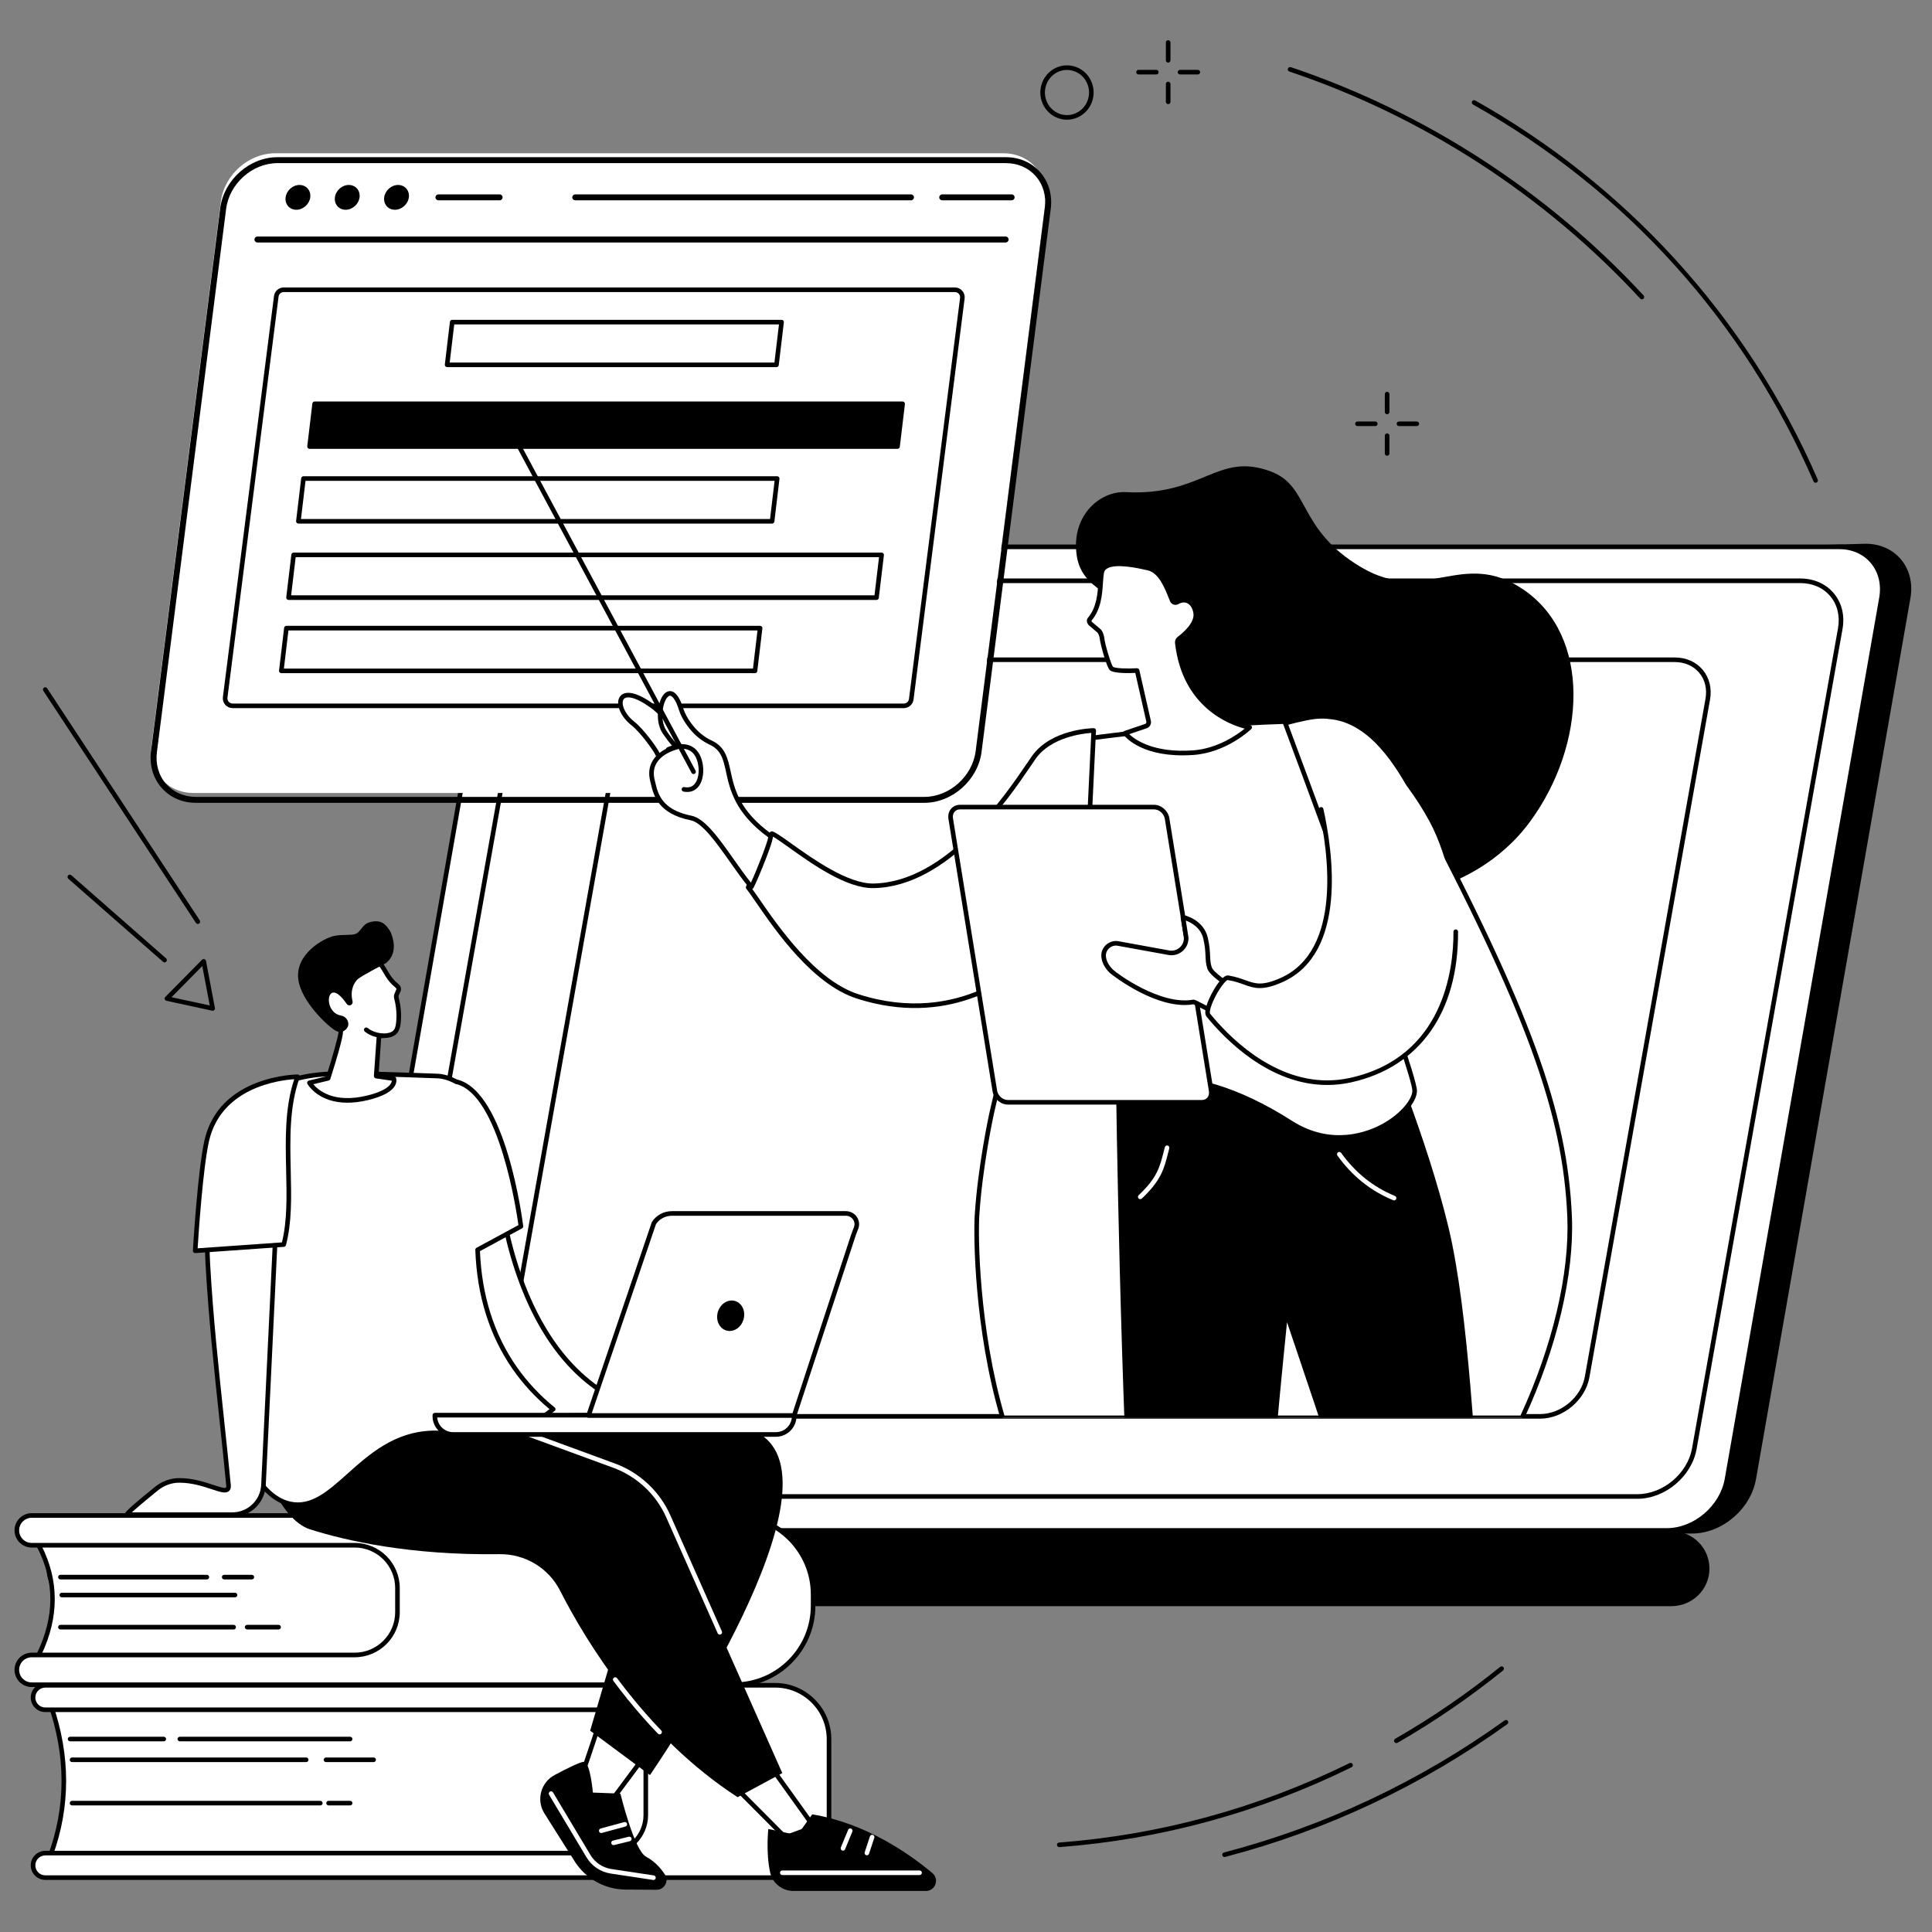 <?xml version="1.0" encoding="utf-8"?>
<svg xmlns="http://www.w3.org/2000/svg" height="500" preserveAspectRatio="xMidYMid meet" version="1.0" viewBox="0 0 375 375" width="500" zoomAndPan="magnify">
  <rect x="0" y="0" width="375" height="375" fill="#808080" stroke="none"/>
  <defs>
    <clipPath id="a05bd22c94">
      <path clip-rule="nonzero" d="M 208.676 90.441 L 305.41 90.441 L 305.41 174.461 L 208.676 174.461 Z M 208.676 90.441"/>
    </clipPath>
    <clipPath id="004e87ad6b">
      <path clip-rule="nonzero" d="M 315.32 275.195 L 106.844 275.195 L 95.492 82.258 L 315.32 88.02 Z M 315.32 275.195"/>
    </clipPath>
    <clipPath id="aee2007263">
      <path clip-rule="nonzero" d="M 189.449 139 L 304.82 139 L 304.82 275.363 L 189.449 275.363 Z M 189.449 139"/>
    </clipPath>
    <clipPath id="6681b952d6">
      <path clip-rule="nonzero" d="M 315.32 275.195 L 106.844 275.195 L 95.492 82.258 L 315.32 88.02 Z M 315.32 275.195"/>
    </clipPath>
    <clipPath id="5d5b840fe0">
      <path clip-rule="nonzero" d="M 189.055 138.539 L 305.215 138.539 L 305.215 275.363 L 189.055 275.363 Z M 189.055 138.539"/>
    </clipPath>
    <clipPath id="24113b1471">
      <path clip-rule="nonzero" d="M 315.32 275.195 L 106.844 275.195 L 95.492 82.258 L 315.32 88.02 Z M 315.32 275.195"/>
    </clipPath>
    <clipPath id="2ccf36a5d3">
      <path clip-rule="nonzero" d="M 216.527 201.355 L 299.719 201.355 L 299.719 275.363 L 216.527 275.363 Z M 216.527 201.355"/>
    </clipPath>
    <clipPath id="b7fb0ff6e2">
      <path clip-rule="nonzero" d="M 315.32 275.195 L 106.844 275.195 L 95.492 82.258 L 315.32 88.02 Z M 315.32 275.195"/>
    </clipPath>
    <clipPath id="dde869c668">
      <path clip-rule="nonzero" d="M 259.496 223.539 L 271.074 223.539 L 271.074 233 L 259.496 233 Z M 259.496 223.539"/>
    </clipPath>
    <clipPath id="04bf1fdfb0">
      <path clip-rule="nonzero" d="M 315.32 275.195 L 106.844 275.195 L 95.492 82.258 L 315.32 88.02 Z M 315.32 275.195"/>
    </clipPath>
    <clipPath id="cf5a68c491">
      <path clip-rule="nonzero" d="M 220.844 222.164 L 227 222.164 L 227 232.766 L 220.844 232.766 Z M 220.844 222.164"/>
    </clipPath>
    <clipPath id="2fb3119aa5">
      <path clip-rule="nonzero" d="M 315.32 275.195 L 106.844 275.195 L 95.492 82.258 L 315.32 88.02 Z M 315.32 275.195"/>
    </clipPath>
    <clipPath id="9197ef3583">
      <path clip-rule="nonzero" d="M 120.383 134.809 L 135.098 134.809 L 135.098 149.531 L 120.383 149.531 Z M 120.383 134.809"/>
    </clipPath>
    <clipPath id="ace43824d6">
      <path clip-rule="nonzero" d="M 315.32 275.195 L 106.844 275.195 L 95.492 82.258 L 315.32 88.02 Z M 315.32 275.195"/>
    </clipPath>
    <clipPath id="660f06e626">
      <path clip-rule="nonzero" d="M 119.793 134.414 L 135.688 134.414 L 135.688 150 L 119.793 150 Z M 119.793 134.414"/>
    </clipPath>
    <clipPath id="9c8ab622b4">
      <path clip-rule="nonzero" d="M 315.32 275.195 L 106.844 275.195 L 95.492 82.258 L 315.32 88.02 Z M 315.32 275.195"/>
    </clipPath>
    <clipPath id="cbec8af11a">
      <path clip-rule="nonzero" d="M 202.203 140 L 274.605 140 L 274.605 220.789 L 202.203 220.789 Z M 202.203 140"/>
    </clipPath>
    <clipPath id="1fb0c3e12d">
      <path clip-rule="nonzero" d="M 315.32 275.195 L 106.844 275.195 L 95.492 82.258 L 315.32 88.02 Z M 315.32 275.195"/>
    </clipPath>
    <clipPath id="abc68dda27">
      <path clip-rule="nonzero" d="M 201.613 139.52 L 275.195 139.52 L 275.195 221.379 L 201.613 221.379 Z M 201.613 139.52"/>
    </clipPath>
    <clipPath id="0a44dc2554">
      <path clip-rule="nonzero" d="M 315.32 275.195 L 106.844 275.195 L 95.492 82.258 L 315.32 88.02 Z M 315.32 275.195"/>
    </clipPath>
    <clipPath id="342e7b6e9a">
      <path clip-rule="nonzero" d="M 145.105 141.68 L 212.406 141.68 L 212.406 232.766 L 145.105 232.766 Z M 145.105 141.68"/>
    </clipPath>
    <clipPath id="352e52733b">
      <path clip-rule="nonzero" d="M 315.32 275.195 L 106.844 275.195 L 95.492 82.258 L 315.32 88.02 Z M 315.32 275.195"/>
    </clipPath>
    <clipPath id="5e40783922">
      <path clip-rule="nonzero" d="M 144.711 141.285 L 212.797 141.285 L 212.797 204.691 L 144.711 204.691 Z M 144.711 141.285"/>
    </clipPath>
    <clipPath id="a935a562a2">
      <path clip-rule="nonzero" d="M 315.32 275.195 L 106.844 275.195 L 95.492 82.258 L 315.32 88.02 Z M 315.32 275.195"/>
    </clipPath>
    <clipPath id="3089dbc2bd">
      <path clip-rule="nonzero" d="M 184.348 156.598 L 235.168 156.598 L 235.168 214 L 184.348 214 Z M 184.348 156.598"/>
    </clipPath>
    <clipPath id="5bc71451c2">
      <path clip-rule="nonzero" d="M 315.32 275.195 L 106.844 275.195 L 95.492 82.258 L 315.32 88.02 Z M 315.32 275.195"/>
    </clipPath>
    <clipPath id="cb6fd04484">
      <path clip-rule="nonzero" d="M 184 156.203 L 235.754 156.203 L 235.754 214.508 L 184 214.508 Z M 184 156.203"/>
    </clipPath>
    <clipPath id="931a94ad4e">
      <path clip-rule="nonzero" d="M 315.32 275.195 L 106.844 275.195 L 95.492 82.258 L 315.32 88.02 Z M 315.32 275.195"/>
    </clipPath>
    <clipPath id="a412c72771">
      <path clip-rule="nonzero" d="M 214.172 178 L 240.66 178 L 240.66 197.82 L 214.172 197.82 Z M 214.172 178"/>
    </clipPath>
    <clipPath id="09e1fa8834">
      <path clip-rule="nonzero" d="M 315.32 275.195 L 106.844 275.195 L 95.492 82.258 L 315.32 88.02 Z M 315.32 275.195"/>
    </clipPath>
    <clipPath id="369067a4df">
      <path clip-rule="nonzero" d="M 213.582 177.406 L 241 177.406 L 241 198.41 L 213.582 198.41 Z M 213.582 177.406"/>
    </clipPath>
    <clipPath id="abf2ab0b5d">
      <path clip-rule="nonzero" d="M 315.32 275.195 L 106.844 275.195 L 95.492 82.258 L 315.32 88.02 Z M 315.32 275.195"/>
    </clipPath>
    <clipPath id="dd98450ede">
      <path clip-rule="nonzero" d="M 234.383 146.781 L 282.648 146.781 L 282.648 210.188 L 234.383 210.188 Z M 234.383 146.781"/>
    </clipPath>
    <clipPath id="b4368e61b9">
      <path clip-rule="nonzero" d="M 315.32 275.195 L 106.844 275.195 L 95.492 82.258 L 315.32 88.02 Z M 315.32 275.195"/>
    </clipPath>
    <clipPath id="d461abfaab">
      <path clip-rule="nonzero" d="M 233.793 156.598 L 283.043 156.598 L 283.043 210.777 L 233.793 210.777 Z M 233.793 156.598"/>
    </clipPath>
    <clipPath id="64ac6e38d0">
      <path clip-rule="nonzero" d="M 315.32 275.195 L 106.844 275.195 L 95.492 82.258 L 315.32 88.02 Z M 315.32 275.195"/>
    </clipPath>
    <clipPath id="c28a8c681c">
      <path clip-rule="nonzero" d="M 126.266 134.414 L 149.617 134.414 L 149.617 172.301 L 126.266 172.301 Z M 126.266 134.414"/>
    </clipPath>
    <clipPath id="96dace9717">
      <path clip-rule="nonzero" d="M 315.32 275.195 L 106.844 275.195 L 95.492 82.258 L 315.32 88.02 Z M 315.32 275.195"/>
    </clipPath>
    <clipPath id="0868e7335a">
      <path clip-rule="nonzero" d="M 126 134.023 L 150.207 134.023 L 150.207 172.695 L 126 172.695 Z M 126 134.023"/>
    </clipPath>
    <clipPath id="243e626ffb">
      <path clip-rule="nonzero" d="M 315.32 275.195 L 106.844 275.195 L 95.492 82.258 L 315.32 88.02 Z M 315.32 275.195"/>
    </clipPath>
    <clipPath id="d0873141ba">
      <path clip-rule="nonzero" d="M 129.211 144.426 L 136.668 144.426 L 136.668 153.848 L 129.211 153.848 Z M 129.211 144.426"/>
    </clipPath>
    <clipPath id="dc80f56f9a">
      <path clip-rule="nonzero" d="M 315.32 275.195 L 106.844 275.195 L 95.492 82.258 L 315.32 88.02 Z M 315.32 275.195"/>
    </clipPath>
    <clipPath id="f7eea9b80f">
      <path clip-rule="nonzero" d="M 98.602 83.18 L 135.098 83.18 L 135.098 150.316 L 98.602 150.316 Z M 98.602 83.18"/>
    </clipPath>
    <clipPath id="74d6966817">
      <path clip-rule="nonzero" d="M 315.32 275.195 L 106.844 275.195 L 95.492 82.258 L 315.32 88.02 Z M 315.32 275.195"/>
    </clipPath>
    <clipPath id="1b742c089c">
      <path clip-rule="nonzero" d="M 211.227 109.289 L 242.621 109.289 L 242.621 146.191 L 211.227 146.191 Z M 211.227 109.289"/>
    </clipPath>
    <clipPath id="13a1ee642c">
      <path clip-rule="nonzero" d="M 315.32 275.195 L 106.844 275.195 L 95.492 82.258 L 315.32 88.02 Z M 315.32 275.195"/>
    </clipPath>
    <clipPath id="af2f3cc0a1">
      <path clip-rule="nonzero" d="M 210.836 109 L 243.016 109 L 243.016 146.781 L 210.836 146.781 Z M 210.836 109"/>
    </clipPath>
    <clipPath id="5026d38709">
      <path clip-rule="nonzero" d="M 315.32 275.195 L 106.844 275.195 L 95.492 82.258 L 315.32 88.02 Z M 315.32 275.195"/>
    </clipPath>
    <clipPath id="40caf15da2">
      <path clip-rule="nonzero" d="M 2.828 293 L 159 293 L 159 328 L 2.828 328 Z M 2.828 293"/>
    </clipPath>
    <clipPath id="48de3a0096">
      <path clip-rule="nonzero" d="M 148 352 L 182 352 L 182 367.043 L 148 367.043 Z M 148 352"/>
    </clipPath>
    <clipPath id="828727b084">
      <path clip-rule="nonzero" d="M 226 7.793 L 228 7.793 L 228 13 L 226 13 Z M 226 7.793"/>
    </clipPath>
  </defs>
  <path d="M 263.406 289.707 C 257.652 285.004 251.613 280.617 245.426 276.438 C 232.871 267.945 219.637 260.359 206.262 253.008 C 199.227 249.137 191.922 245.637 184.711 242.039 C 177.457 238.418 170.184 234.828 162.906 231.242 C 156.258 227.965 149.609 224.688 142.973 221.391 C 127.887 170.371 111.504 112.523 114.758 112.523 L 362.105 105.539 C 367.926 105.539 371.832 110.277 370.812 116.102 L 340.84 287.094 C 339.816 292.918 334.25 297.656 328.426 297.656 L 273.383 297.656 C 270.137 294.918 266.695 292.395 263.406 289.707" fill="#000000" fill-opacity="1" fill-rule="nonzero"/>
  <path d="M 107.695 106.137 L 356.977 106.137 C 362.477 106.137 366.156 110.598 365.191 116.105 L 335.219 287.094 C 334.25 292.598 329.012 297.059 323.508 297.059 L 74.227 297.059 C 68.727 297.059 65.047 292.598 66.012 287.094 L 95.988 116.105 C 96.949 110.598 102.195 106.137 107.695 106.137" fill="#ffffff" fill-opacity="1" fill-rule="nonzero"/>
  <path d="M 107.695 106.586 C 102.41 106.586 97.355 110.891 96.426 116.18 L 66.453 287.172 C 66.004 289.727 66.582 292.121 68.082 293.906 C 69.547 295.652 71.73 296.613 74.227 296.613 L 323.508 296.613 C 328.793 296.613 333.848 292.309 334.777 287.016 L 364.75 116.027 C 365.199 113.469 364.621 111.078 363.121 109.289 C 361.656 107.543 359.473 106.586 356.973 106.586 Z M 323.508 297.504 L 74.227 297.504 C 71.461 297.504 69.035 296.434 67.398 294.48 C 65.727 292.488 65.078 289.84 65.574 287.016 L 95.547 116.027 C 96.547 110.328 101.996 105.691 107.695 105.691 L 356.973 105.691 C 359.742 105.691 362.168 106.766 363.801 108.715 C 365.473 110.707 366.121 113.359 365.629 116.18 L 335.656 287.172 C 334.656 292.867 329.203 297.504 323.508 297.504" fill="#000000" fill-opacity="1" fill-rule="nonzero"/>
  <path d="M 113.84 112.73 L 349.43 112.73 C 354.629 112.73 358.105 116.883 357.195 122.008 L 328.863 281.188 C 327.953 286.312 323 290.469 317.797 290.469 L 82.211 290.469 C 77.012 290.469 73.535 286.312 74.445 281.188 L 102.773 122.008 C 103.688 116.883 108.641 112.73 113.84 112.73" fill="#ffffff" fill-opacity="1" fill-rule="nonzero"/>
  <path d="M 113.84 113.176 C 108.855 113.176 104.086 117.176 103.215 122.086 L 74.883 281.266 C 74.469 283.613 75 285.816 76.379 287.465 C 77.758 289.113 79.832 290.02 82.211 290.02 L 317.801 290.02 C 322.785 290.02 327.555 286.023 328.426 281.109 L 356.758 121.93 C 357.172 119.582 356.641 117.383 355.262 115.73 C 353.883 114.082 351.812 113.176 349.434 113.176 Z M 317.801 290.914 L 82.211 290.914 C 79.562 290.914 77.25 289.891 75.695 288.039 C 74.141 286.184 73.543 283.719 74.008 281.109 L 102.336 121.93 C 103.281 116.609 108.441 112.285 113.84 112.285 L 349.434 112.285 C 352.078 112.285 354.391 113.305 355.945 115.16 C 357.496 117.016 358.098 119.473 357.633 122.086 L 329.305 281.266 C 328.359 286.586 323.195 290.914 317.801 290.914" fill="#000000" fill-opacity="1" fill-rule="nonzero"/>
  <path d="M 130.398 128.504 C 126.312 128.504 122.41 131.777 121.691 135.805 L 98.285 267.328 C 97.945 269.246 98.379 271.039 99.504 272.387 C 100.629 273.73 102.32 274.469 104.262 274.469 L 298.922 274.469 C 303.004 274.469 306.91 271.195 307.625 267.172 L 331.035 135.648 C 331.375 133.73 330.941 131.934 329.816 130.59 C 328.691 129.246 327.004 128.504 325.059 128.504 Z M 298.922 275.363 L 104.262 275.363 C 102.051 275.363 100.117 274.508 98.82 272.957 C 97.52 271.406 97.02 269.352 97.406 267.172 L 120.816 135.648 C 121.605 131.215 125.902 127.613 130.398 127.613 L 325.059 127.613 C 327.27 127.613 329.203 128.465 330.5 130.016 C 331.797 131.566 332.301 133.621 331.914 135.805 L 308.504 267.328 C 307.719 271.758 303.418 275.363 298.922 275.363" fill="#000000" fill-opacity="1" fill-rule="nonzero"/>
  <path d="M 16.488 297.16 L 324.355 297.16 C 328.461 297.16 331.797 300.352 331.797 304.457 C 331.797 308.562 328.461 311.758 324.355 311.758 L 16.488 311.758 C 12.379 311.758 9.047 308.57 9.047 304.457 C 9.047 300.348 12.379 297.16 16.488 297.16" fill="#000000" fill-opacity="1" fill-rule="nonzero"/>
  <path d="M 194.789 29.754 L 53.387 29.754 C 48.234 29.754 43.523 33.957 42.863 39.141 L 29.43 144.535 C 28.77 149.719 32.41 153.918 37.562 153.918 L 178.965 153.918 C 184.117 153.918 188.832 149.719 189.492 144.535 L 202.922 39.141 C 203.582 33.957 199.941 29.754 194.789 29.754" fill="#ffffff" fill-opacity="1" fill-rule="nonzero"/>
  <path d="M 53.844 31.664 C 48.98 31.664 44.516 35.648 43.891 40.547 L 30.461 145.941 C 30.156 148.305 30.793 150.516 32.246 152.168 C 33.668 153.781 35.719 154.676 38.02 154.676 L 179.422 154.676 C 184.285 154.676 188.75 150.691 189.375 145.793 L 202.805 40.398 C 203.109 38.035 202.473 35.824 201.02 34.172 C 199.594 32.555 197.543 31.664 195.246 31.664 Z M 179.422 155.828 L 38.02 155.828 C 35.383 155.828 33.023 154.797 31.379 152.93 C 29.703 151.027 28.969 148.492 29.312 145.793 L 42.746 40.398 C 43.441 34.945 48.418 30.512 53.844 30.512 L 195.246 30.512 C 197.879 30.512 200.238 31.539 201.887 33.41 C 203.562 35.312 204.293 37.848 203.949 40.547 L 190.52 145.941 C 189.824 151.391 184.848 155.828 179.422 155.828" fill="#000000" fill-opacity="1" fill-rule="nonzero"/>
  <path d="M 195.195 47.066 L 49.969 47.066 C 49.648 47.066 49.391 46.805 49.391 46.488 C 49.391 46.168 49.648 45.91 49.969 45.91 L 195.195 45.91 C 195.516 45.91 195.773 46.168 195.773 46.488 C 195.773 46.805 195.516 47.066 195.195 47.066" fill="#000000" fill-opacity="1" fill-rule="nonzero"/>
  <path d="M 60.219 38.309 C 60.051 39.637 58.84 40.715 57.52 40.715 C 56.199 40.715 55.266 39.637 55.434 38.309 C 55.605 36.98 56.812 35.902 58.133 35.902 C 59.453 35.902 60.387 36.98 60.219 38.309" fill="#000000" fill-opacity="1" fill-rule="nonzero"/>
  <path d="M 69.789 38.309 C 69.617 39.637 68.41 40.715 67.09 40.715 C 65.77 40.715 64.832 39.637 65.004 38.309 C 65.172 36.98 66.379 35.902 67.703 35.902 C 69.023 35.902 69.957 36.98 69.789 38.309" fill="#000000" fill-opacity="1" fill-rule="nonzero"/>
  <path d="M 79.355 38.309 C 79.188 39.637 77.977 40.715 76.656 40.715 C 75.336 40.715 74.402 39.637 74.57 38.309 C 74.742 36.98 75.949 35.902 77.27 35.902 C 78.594 35.902 79.527 36.98 79.355 38.309" fill="#000000" fill-opacity="1" fill-rule="nonzero"/>
  <path d="M 196.359 38.883 L 182.883 38.883 C 182.562 38.883 182.305 38.625 182.305 38.305 C 182.305 37.984 182.562 37.73 182.883 37.73 L 196.359 37.73 C 196.676 37.73 196.934 37.984 196.934 38.305 C 196.934 38.625 196.676 38.883 196.359 38.883" fill="#000000" fill-opacity="1" fill-rule="nonzero"/>
  <path d="M 176.824 38.883 L 111.652 38.883 C 111.332 38.883 111.074 38.625 111.074 38.305 C 111.074 37.984 111.332 37.73 111.652 37.73 L 176.824 37.73 C 177.141 37.73 177.398 37.984 177.398 38.305 C 177.398 38.625 177.141 38.883 176.824 38.883" fill="#000000" fill-opacity="1" fill-rule="nonzero"/>
  <path d="M 96.98 38.883 L 85.098 38.883 C 84.781 38.883 84.52 38.625 84.52 38.305 C 84.52 37.984 84.781 37.73 85.098 37.73 L 96.98 37.73 C 97.297 37.73 97.555 37.984 97.555 38.305 C 97.555 38.625 97.297 38.883 96.98 38.883" fill="#000000" fill-opacity="1" fill-rule="nonzero"/>
  <path d="M 55.066 56.691 C 54.562 56.691 54.133 57.066 54.07 57.57 L 44.148 135.418 C 44.113 135.707 44.199 135.996 44.391 136.211 C 44.582 136.43 44.859 136.555 45.148 136.555 L 175.43 136.555 C 175.934 136.555 176.363 136.176 176.43 135.676 L 186.348 57.824 C 186.387 57.539 186.297 57.25 186.105 57.031 C 185.914 56.816 185.641 56.691 185.352 56.691 Z M 175.43 137.445 L 45.148 137.445 C 44.602 137.445 44.082 137.211 43.723 136.805 C 43.363 136.395 43.195 135.848 43.262 135.305 L 53.184 57.457 C 53.305 56.512 54.113 55.797 55.066 55.797 L 185.352 55.797 C 185.898 55.797 186.418 56.031 186.773 56.445 C 187.137 56.852 187.305 57.398 187.234 57.938 L 177.316 135.785 C 177.191 136.734 176.383 137.445 175.43 137.445" fill="#000000" fill-opacity="1" fill-rule="nonzero"/>
  <path d="M 87.285 70.371 L 150.316 70.371 L 151.199 62.969 L 88.168 62.969 Z M 150.711 71.262 L 86.785 71.262 C 86.656 71.262 86.535 71.207 86.449 71.113 C 86.367 71.02 86.324 70.891 86.34 70.766 L 87.328 62.469 C 87.355 62.246 87.547 62.078 87.773 62.078 L 151.699 62.078 C 151.828 62.078 151.949 62.133 152.035 62.227 C 152.117 62.32 152.16 62.449 152.145 62.574 L 151.156 70.871 C 151.129 71.094 150.938 71.262 150.711 71.262" fill="#000000" fill-opacity="1" fill-rule="nonzero"/>
  <path d="M 174.211 86.668 L 60.082 86.668 L 61.07 78.371 L 175.199 78.371 L 174.211 86.668" fill="#000000" fill-opacity="1" fill-rule="nonzero"/>
  <path d="M 60.586 86.223 L 173.816 86.223 L 174.695 78.82 L 61.465 78.82 Z M 174.211 87.117 L 60.082 87.117 C 59.953 87.117 59.832 87.062 59.75 86.965 C 59.664 86.871 59.625 86.742 59.641 86.617 L 60.629 78.324 C 60.656 78.098 60.844 77.93 61.07 77.93 L 175.199 77.93 C 175.328 77.93 175.445 77.984 175.531 78.078 C 175.617 78.172 175.656 78.301 175.645 78.426 L 174.652 86.723 C 174.629 86.945 174.438 87.117 174.211 87.117" fill="#000000" fill-opacity="1" fill-rule="nonzero"/>
  <path d="M 56.508 115.551 L 169.738 115.551 L 170.621 108.148 L 57.391 108.148 Z M 170.133 116.445 L 56.004 116.445 C 55.879 116.445 55.758 116.391 55.672 116.293 C 55.586 116.199 55.547 116.074 55.562 115.945 L 56.551 107.652 C 56.578 107.426 56.77 107.258 56.992 107.258 L 171.121 107.258 C 171.246 107.258 171.371 107.312 171.457 107.406 C 171.539 107.504 171.578 107.629 171.566 107.758 L 170.574 116.051 C 170.551 116.277 170.359 116.445 170.133 116.445" fill="#000000" fill-opacity="1" fill-rule="nonzero"/>
  <path d="M 58.418 100.738 L 149.465 100.738 L 150.348 93.332 L 59.301 93.332 Z M 149.859 101.629 L 57.918 101.629 C 57.789 101.629 57.668 101.574 57.582 101.48 C 57.5 101.383 57.457 101.258 57.473 101.129 L 58.461 92.836 C 58.488 92.609 58.68 92.441 58.906 92.441 L 150.852 92.441 C 150.977 92.441 151.098 92.496 151.184 92.594 C 151.27 92.688 151.309 92.812 151.293 92.941 L 150.305 101.238 C 150.277 101.461 150.086 101.629 149.859 101.629" fill="#000000" fill-opacity="1" fill-rule="nonzero"/>
  <path d="M 55.105 129.77 L 146.152 129.77 L 147.031 122.367 L 55.984 122.367 Z M 146.547 130.66 L 54.602 130.66 C 54.477 130.66 54.355 130.605 54.27 130.512 C 54.184 130.414 54.145 130.289 54.16 130.164 L 55.148 121.867 C 55.176 121.645 55.363 121.473 55.59 121.473 L 147.535 121.473 C 147.664 121.473 147.785 121.531 147.867 121.625 C 147.953 121.719 147.996 121.848 147.977 121.973 L 146.988 130.27 C 146.965 130.492 146.773 130.66 146.547 130.66" fill="#000000" fill-opacity="1" fill-rule="nonzero"/>
  <g clip-path="url(#a05bd22c94)">
    <g clip-path="url(#004e87ad6b)">
      <path d="M 218.566 95.523 C 213.301 95.25 207.762 100.324 209.027 108.055 C 210.059 114.367 216.844 115.719 220.203 118.848 C 231.066 128.969 234.656 162.102 250.535 170.75 C 263.207 177.656 285.625 175.051 297.062 159.367 C 307.938 144.453 308.91 123.395 295.664 114.414 C 283.754 106.344 276.812 117.559 264.219 110.109 C 251.797 102.766 254.309 94.387 246.703 91.527 C 236.301 87.617 233.492 96.297 218.566 95.523" fill="#000000" fill-opacity="1" fill-rule="nonzero"/>
    </g>
  </g>
  <g clip-path="url(#aee2007263)">
    <g clip-path="url(#6681b952d6)">
      <path d="M 199.438 177.941 C 193.863 212.098 193.215 212.602 192.465 216.18 C 192.465 216.18 190.25 226.238 189.637 235.926 C 189.34 240.625 189.703 258.441 194.621 275.195 L 295.414 275.195 C 301.422 262.254 305.141 247.762 304.66 236.18 C 303.789 215.207 296.059 195.223 275.195 155.617 C 272.02 149.582 266.934 140.371 258.738 139.199 C 254.98 138.66 253.48 139.238 238.398 143.379 C 221.992 147.887 217.828 143.094 210.785 147.531 C 203.512 152.117 202.227 160.848 199.438 177.941" fill="#ffffff" fill-opacity="1" fill-rule="nonzero"/>
    </g>
  </g>
  <g clip-path="url(#5d5b840fe0)">
    <g clip-path="url(#24113b1471)">
      <path d="M 194.953 274.75 L 295.129 274.75 C 301.359 261.234 304.668 247.195 304.215 236.199 C 303.375 216.027 296.227 196.5 274.801 155.824 C 272.035 150.582 266.895 140.82 258.672 139.641 C 255.359 139.168 253.887 139.574 242.418 142.734 L 238.512 143.812 C 230.137 146.113 225.02 146.008 220.91 145.922 C 216.977 145.844 214.383 145.793 211.023 147.91 C 204.07 152.293 202.727 160.535 200.051 176.953 L 199.879 178.016 C 195.23 206.48 194.016 211.547 193.285 214.578 C 193.145 215.168 193.023 215.676 192.898 216.273 C 192.875 216.375 190.684 226.414 190.082 235.957 C 189.84 239.789 189.965 257.539 194.953 274.75 Z M 295.414 275.645 L 194.621 275.645 C 194.422 275.645 194.246 275.512 194.191 275.324 C 189.07 257.883 188.945 239.793 189.191 235.902 C 189.797 226.289 192.004 216.188 192.027 216.082 C 192.152 215.484 192.273 214.969 192.418 214.367 C 193.145 211.352 194.355 206.305 198.996 177.871 L 199.438 177.941 L 198.996 177.871 L 199.172 176.809 C 201.891 160.125 203.254 151.754 210.547 147.152 C 214.133 144.895 216.984 144.953 220.926 145.031 C 224.98 145.113 230.027 145.219 238.277 142.949 L 242.18 141.875 C 253.809 138.668 255.305 138.258 258.801 138.758 C 267.469 140 272.754 150.023 275.59 155.41 C 297.09 196.219 304.262 215.84 305.105 236.16 C 305.57 247.367 302.184 261.664 295.82 275.387 C 295.746 275.543 295.59 275.645 295.414 275.645" fill="#000000" fill-opacity="1" fill-rule="nonzero"/>
    </g>
  </g>
  <g clip-path="url(#2ccf36a5d3)">
    <g clip-path="url(#b7fb0ff6e2)">
      <path d="M 216.621 210.578 C 216.621 210.578 217.41 271.359 219.961 310.93 C 222.516 350.496 227.551 380.75 227.551 380.75 C 227.551 380.75 236.219 383.867 241.902 382.234 C 241.902 382.234 246.613 347.527 247.684 335.793 C 248.754 324.062 245.91 318.238 245.672 308.637 C 245.434 299.035 249.809 256.641 249.809 256.641 C 249.809 256.641 282.473 352.484 286.207 373.652 C 286.207 373.652 294.117 374.992 299.695 371.945 C 299.695 371.945 299.867 334.254 299.074 328.43 C 297.609 317.641 289.188 307.02 287.676 295.559 C 286.16 284.098 285.285 255.336 281.117 238.086 C 276.949 220.836 268.777 201.453 268.777 201.453 L 216.621 210.578" fill="#000000" fill-opacity="1" fill-rule="nonzero"/>
    </g>
  </g>
  <g clip-path="url(#dde869c668)">
    <g clip-path="url(#04bf1fdfb0)">
      <path d="M 270.59 232.996 C 270.531 232.996 270.477 232.984 270.422 232.961 C 266.082 231.184 262.438 228.266 259.594 224.297 C 259.449 224.094 259.496 223.816 259.695 223.672 C 259.895 223.531 260.176 223.574 260.316 223.777 C 263.062 227.609 266.574 230.422 270.758 232.137 C 270.984 232.23 271.094 232.488 271 232.719 C 270.93 232.891 270.766 232.996 270.59 232.996" fill="#ffffff" fill-opacity="1" fill-rule="nonzero"/>
    </g>
  </g>
  <g clip-path="url(#cf5a68c491)">
    <g clip-path="url(#2fb3119aa5)">
      <path d="M 221.32 232.758 C 221.203 232.758 221.086 232.711 220.996 232.617 C 220.828 232.438 220.836 232.156 221.016 231.984 C 224.578 228.629 225.094 226.602 225.875 223.527 C 225.945 223.246 226.016 222.961 226.094 222.664 C 226.156 222.43 226.398 222.285 226.637 222.348 C 226.875 222.41 227.02 222.652 226.957 222.891 C 226.879 223.188 226.809 223.469 226.738 223.746 C 225.949 226.855 225.379 229.102 221.629 232.637 C 221.539 232.719 221.43 232.758 221.32 232.758" fill="#ffffff" fill-opacity="1" fill-rule="nonzero"/>
    </g>
  </g>
  <g clip-path="url(#9197ef3583)">
    <g clip-path="url(#ace43824d6)">
      <path d="M 122.82 140.41 C 124.652 141.836 127.48 145.781 127.719 146.547 C 129.578 152.598 135.09 147.414 135.09 147.414 C 135.09 147.414 130.191 139.598 126.52 136.973 C 119.43 131.91 118.984 137.418 122.82 140.41" fill="#ffffff" fill-opacity="1" fill-rule="nonzero"/>
    </g>
  </g>
  <g clip-path="url(#660f06e626)">
    <g clip-path="url(#9c8ab622b4)">
      <path d="M 123.094 140.055 C 124.945 141.5 127.867 145.516 128.145 146.418 C 128.586 147.859 129.277 148.715 130.191 148.961 C 131.805 149.387 133.785 147.926 134.508 147.328 C 133.543 145.84 129.402 139.578 126.258 137.336 C 123.172 135.133 121.531 135.082 121.062 135.711 C 120.461 136.516 121.219 138.594 123.094 140.055 Z M 130.797 149.926 C 130.52 149.926 130.238 149.895 129.965 149.82 C 128.73 149.492 127.832 148.438 127.289 146.68 C 127.105 146.078 124.391 142.195 122.543 140.758 C 120.402 139.09 119.379 136.48 120.352 135.176 C 120.812 134.559 122.363 133.457 126.777 136.609 C 130.48 139.254 135.266 146.855 135.469 147.176 C 135.578 147.355 135.551 147.594 135.395 147.738 C 135.289 147.84 133.039 149.926 130.797 149.926" fill="#000000" fill-opacity="1" fill-rule="nonzero"/>
    </g>
  </g>
  <g clip-path="url(#cbec8af11a)">
    <g clip-path="url(#1fb0c3e12d)">
      <path d="M 210.676 143.418 C 210.676 143.418 230.168 140.625 249.355 140.066 C 249.355 140.066 274.586 207.48 274.582 211.719 C 274.582 215.957 262.5 225.574 250.52 217.922 C 230.535 205.156 218.051 209.508 208.199 211.812 C 193.438 215.262 210.676 143.418 210.676 143.418" fill="#ffffff" fill-opacity="1" fill-rule="nonzero"/>
    </g>
  </g>
  <g clip-path="url(#abc68dda27)">
    <g clip-path="url(#0a44dc2554)">
      <path d="M 224.375 208.734 C 231.535 208.734 240.062 210.711 250.762 217.543 C 258.543 222.516 265.625 219.633 268.309 218.16 C 271.957 216.16 274.137 213.312 274.137 211.719 C 274.141 208.441 257.797 163.895 249.051 140.52 C 231.496 141.055 213.562 143.465 211.043 143.812 C 209.977 148.344 197.383 202.766 205.188 210.621 C 205.969 211.406 206.918 211.652 208.102 211.375 C 208.781 211.215 209.477 211.047 210.184 210.875 C 214.363 209.855 218.98 208.734 224.375 208.734 Z M 259.934 221.23 C 257.039 221.23 253.727 220.496 250.277 218.293 C 231.84 206.516 219.949 209.414 210.395 211.742 C 209.684 211.914 208.984 212.086 208.301 212.246 C 206.816 212.594 205.555 212.258 204.555 211.25 C 196.105 202.746 209.66 145.734 210.242 143.309 C 210.285 143.133 210.434 143 210.613 142.973 C 210.809 142.945 230.352 140.172 249.344 139.621 C 249.539 139.617 249.707 139.73 249.773 139.91 C 250.809 142.664 275.031 207.449 275.031 211.719 C 275.031 213.906 272.383 216.945 268.738 218.941 C 267.102 219.836 263.914 221.23 259.934 221.23" fill="#000000" fill-opacity="1" fill-rule="nonzero"/>
    </g>
  </g>
  <g clip-path="url(#342e7b6e9a)">
    <g clip-path="url(#352e52733b)">
      <path d="M 145.219 172.25 C 147.645 175.199 156.09 190.027 166.398 193.375 C 187.016 200.07 199.746 186.477 199.746 186.477 L 197.973 227.164 C 197.973 227.164 207.934 233.07 207.934 232.547 C 207.934 232.023 212.289 141.781 212.289 141.781 C 212.289 141.781 204.246 141.91 200.66 147.016 C 197.074 152.125 185.133 171.68 169.531 171.938 C 162.434 172.051 152.059 162.605 149.816 161.801 L 145.219 172.25" fill="#ffffff" fill-opacity="1" fill-rule="nonzero"/>
    </g>
  </g>
  <g clip-path="url(#5e40783922)">
    <g clip-path="url(#a935a562a2)">
      <path d="M 198.98 204.531 C 198.973 204.531 198.965 204.531 198.957 204.531 C 198.715 204.52 198.52 204.312 198.535 204.062 L 199.254 187.555 C 196.094 190.363 183.98 199.555 166.262 193.801 C 157.684 191.012 150.566 180.691 146.742 175.145 C 145.938 173.977 145.301 173.055 144.871 172.531 C 144.766 172.402 144.742 172.223 144.809 172.066 L 149.406 161.621 C 149.5 161.406 149.746 161.301 149.965 161.383 C 150.656 161.629 151.914 162.527 153.652 163.77 C 157.738 166.688 164.59 171.562 169.523 171.492 C 183.645 171.258 195 154.543 199.273 148.254 C 199.668 147.672 200.008 147.172 200.297 146.762 C 203.969 141.527 211.945 141.34 212.281 141.336 C 212.406 141.328 212.523 141.383 212.609 141.469 C 212.695 141.559 212.742 141.68 212.734 141.801 C 212.734 141.801 211.031 177.066 209.758 203.633 C 209.746 203.879 209.523 204.07 209.289 204.055 C 209.043 204.043 208.855 203.836 208.867 203.59 C 210.055 178.863 211.609 146.602 211.82 142.254 C 210.07 142.379 203.945 143.117 201.023 147.273 C 200.742 147.68 200.402 148.18 200.012 148.754 C 195.664 155.152 184.121 172.145 169.539 172.383 C 164.305 172.469 157.578 167.672 153.137 164.496 C 151.855 163.582 150.723 162.77 150.039 162.398 L 145.734 172.18 C 146.172 172.746 146.758 173.594 147.48 174.637 C 150.973 179.707 158.242 190.258 166.535 192.949 C 186.652 199.48 199.293 186.305 199.422 186.172 C 199.547 186.031 199.746 185.992 199.918 186.066 C 200.09 186.137 200.199 186.309 200.191 186.496 L 199.426 204.102 C 199.414 204.344 199.215 204.531 198.98 204.531" fill="#000000" fill-opacity="1" fill-rule="nonzero"/>
    </g>
  </g>
  <g clip-path="url(#3089dbc2bd)">
    <g clip-path="url(#5bc71451c2)">
      <path d="M 186.328 156.656 L 224.02 156.656 C 225.207 156.656 226.336 157.656 226.531 158.887 L 235.09 211.723 C 235.289 212.953 234.484 213.953 233.297 213.953 L 195.605 213.953 C 194.414 213.953 193.289 212.953 193.09 211.723 L 184.531 158.887 C 184.336 157.656 185.137 156.656 186.328 156.656" fill="#ffffff" fill-opacity="1" fill-rule="nonzero"/>
    </g>
  </g>
  <g clip-path="url(#cb6fd04484)">
    <g clip-path="url(#931a94ad4e)">
      <path d="M 186.328 157.102 C 185.902 157.102 185.531 157.266 185.277 157.562 C 185.004 157.887 184.895 158.332 184.973 158.816 L 193.531 211.652 C 193.695 212.676 194.625 213.508 195.605 213.508 L 233.297 213.508 C 233.719 213.508 234.09 213.344 234.344 213.047 C 234.617 212.723 234.727 212.277 234.648 211.793 L 226.094 158.961 C 225.93 157.938 225 157.102 224.02 157.102 Z M 233.297 214.398 L 195.605 214.398 C 194.207 214.398 192.883 213.23 192.648 211.793 L 184.094 158.961 C 183.973 158.223 184.16 157.504 184.602 156.984 C 185.023 156.488 185.637 156.211 186.328 156.211 L 224.02 156.211 C 225.418 156.211 226.742 157.379 226.973 158.816 L 235.531 211.652 C 235.648 212.387 235.465 213.105 235.023 213.625 C 234.598 214.121 233.984 214.398 233.297 214.398" fill="#000000" fill-opacity="1" fill-rule="nonzero"/>
    </g>
  </g>
  <g clip-path="url(#a412c72771)">
    <g clip-path="url(#09e1fa8834)">
      <path d="M 229.613 178.039 L 230.238 182.031 C 230.285 183.848 228.648 185.246 226.863 184.922 L 217.039 183.137 C 215.523 182.859 214.125 184.062 214.211 185.598 C 214.262 186.473 214.656 187.488 215.742 188.547 C 216.25 189.039 224.969 195.684 231.668 194.477 C 231.957 194.426 238.234 197.957 238.473 197.785 C 239.527 197.031 240.262 194.625 240.492 192.594 C 240.512 192.418 235.297 189.477 234.77 187.863 C 234.223 186.191 234.664 184.977 234.004 182.129 C 233.23 178.785 229.613 178.039 229.613 178.039" fill="#ffffff" fill-opacity="1" fill-rule="nonzero"/>
    </g>
  </g>
  <g clip-path="url(#369067a4df)">
    <g clip-path="url(#abf2ab0b5d)">
      <path d="M 240.16 192.875 Z M 231.68 194.027 C 231.906 194.027 232.324 194.227 234.84 195.543 C 236.039 196.168 237.793 197.086 238.355 197.305 C 239.082 196.629 239.754 194.801 240.023 192.773 C 239.852 192.652 239.555 192.457 239.266 192.27 C 237.094 190.84 234.738 189.215 234.344 188 C 234.062 187.133 234.027 186.395 233.988 185.539 C 233.949 184.656 233.902 183.66 233.57 182.23 C 233.059 180.027 231.168 179.047 230.164 178.676 L 230.68 181.961 C 230.684 181.98 230.684 182 230.684 182.02 C 230.711 183.023 230.289 183.969 229.527 184.617 C 228.77 185.27 227.77 185.539 226.785 185.359 L 216.961 183.574 C 216.359 183.465 215.758 183.633 215.301 184.039 C 214.859 184.43 214.625 184.988 214.656 185.574 C 214.711 186.484 215.18 187.379 216.055 188.227 C 216.816 188.969 225.277 195.176 231.586 194.039 C 231.617 194.035 231.648 194.027 231.68 194.027 Z M 238.477 198.246 C 238.148 198.246 237.371 197.871 234.426 196.332 C 233.34 195.766 232.004 195.066 231.656 194.934 C 231.094 195.027 230.52 195.074 229.941 195.074 C 223.113 195.074 215.504 188.938 215.434 188.867 C 214.395 187.855 213.836 186.766 213.766 185.621 C 213.719 184.766 214.062 183.945 214.711 183.371 C 215.371 182.785 216.25 182.539 217.117 182.695 L 226.945 184.484 C 227.664 184.613 228.395 184.414 228.949 183.941 C 229.496 183.473 229.805 182.789 229.793 182.07 L 229.172 178.109 C 229.148 177.965 229.199 177.816 229.305 177.715 C 229.41 177.617 229.559 177.574 229.703 177.602 C 229.863 177.637 233.609 178.445 234.438 182.027 C 234.789 183.535 234.84 184.625 234.879 185.496 C 234.918 186.324 234.945 186.973 235.191 187.727 C 235.523 188.742 238.492 190.691 239.754 191.523 C 240.883 192.266 240.973 192.324 240.938 192.645 C 240.691 194.773 239.914 197.301 238.734 198.148 C 238.656 198.203 238.594 198.246 238.477 198.246" fill="#000000" fill-opacity="1" fill-rule="nonzero"/>
    </g>
  </g>
  <g clip-path="url(#dd98450ede)">
    <g clip-path="url(#b4368e61b9)">
      <path d="M 238.375 189.785 C 242.703 190.488 243.305 192.617 248.672 190.258 C 260.777 184.938 258.488 166.348 256.43 157.094 C 256.004 155.195 255.477 153.34 254.906 151.594 C 253.848 148.387 266.844 145.414 269.148 147.891 C 271.93 150.875 274.867 154.668 277.398 159.305 C 284.941 173.129 287.395 204.059 262.172 209.648 C 248.887 212.59 238.324 201.707 234.52 197.02 C 233.652 195.949 237.137 189.582 238.375 189.785" fill="#ffffff" fill-opacity="1" fill-rule="nonzero"/>
    </g>
  </g>
  <g clip-path="url(#d461abfaab)">
    <g clip-path="url(#64ac6e38d0)">
      <path d="M 257.609 210.594 C 246.305 210.598 237.645 201.574 234.176 197.301 C 233.301 196.223 235.16 192.883 235.539 192.223 C 236.352 190.824 237.508 189.191 238.445 189.344 C 239.82 189.566 240.828 189.93 241.715 190.25 C 243.66 190.949 244.941 191.41 248.496 189.852 C 260.637 184.516 257.785 165.234 255.996 157.188 C 255.941 156.949 256.094 156.715 256.336 156.66 C 256.574 156.605 256.812 156.754 256.863 157 C 258.703 165.254 261.602 185.062 248.855 190.664 C 244.977 192.371 243.402 191.805 241.414 191.09 C 240.562 190.781 239.598 190.434 238.301 190.227 C 237.914 190.258 236.586 191.898 235.574 194.094 C 234.805 195.766 234.766 196.598 234.867 196.738 C 238.246 200.902 246.684 209.703 257.617 209.703 C 259.062 209.703 260.551 209.547 262.078 209.211 C 280.273 205.18 282.152 188.027 282.117 180.844 C 282.113 180.598 282.312 180.395 282.559 180.395 L 282.562 180.395 C 282.809 180.395 283.008 180.594 283.008 180.84 C 283.086 196.484 275.527 207.145 262.27 210.082 C 260.672 210.434 259.117 210.594 257.609 210.594" fill="#000000" fill-opacity="1" fill-rule="nonzero"/>
    </g>
  </g>
  <g clip-path="url(#c28a8c681c)">
    <g clip-path="url(#96dace9717)">
      <path d="M 132.246 137.773 C 132.789 139.52 134.402 141.676 135.836 142.816 C 136.453 143.309 137.152 143.773 137.891 144.113 C 143.723 146.785 138.289 154.195 149.535 162.27 C 149.93 162.555 146.836 170.234 145.852 172.141 C 141.926 167.496 137.68 159.477 134.129 158.77 C 127.57 157.469 127.168 153.539 126.656 151.566 C 125.305 146.375 131.344 145.023 131.344 145.023 C 131.344 145.023 130.68 144.523 129.031 142.148 C 126.508 138.516 129.832 129.98 132.246 137.773" fill="#ffffff" fill-opacity="1" fill-rule="nonzero"/>
    </g>
  </g>
  <g clip-path="url(#0868e7335a)">
    <g clip-path="url(#243e626ffb)">
      <path d="M 149.277 162.633 L 149.281 162.633 Z M 130.047 135.043 C 129.715 135.043 129.418 135.477 129.301 135.668 C 128.5 137 128.141 140.086 129.395 141.895 C 130.953 144.133 131.609 144.66 131.617 144.664 C 131.75 144.773 131.816 144.949 131.777 145.117 C 131.738 145.285 131.609 145.418 131.445 145.453 C 131.414 145.465 128.664 146.105 127.461 148.078 C 126.879 149.039 126.754 150.176 127.086 151.453 C 127.129 151.613 127.168 151.781 127.211 151.961 C 127.707 154.043 128.453 157.188 134.215 158.332 C 136.82 158.852 139.551 162.719 142.438 166.816 C 143.535 168.371 144.664 169.973 145.754 171.324 C 146.891 168.898 148.957 163.59 149.117 162.52 C 142.672 157.828 141.672 153.25 140.938 149.898 C 140.391 147.383 139.992 145.566 137.707 144.52 C 137.004 144.195 136.281 143.742 135.555 143.164 C 133.965 141.895 132.359 139.633 131.82 137.902 C 131.031 135.352 130.297 135.066 130.09 135.043 C 130.078 135.043 130.062 135.043 130.047 135.043 Z M 145.852 172.586 C 145.719 172.586 145.598 172.531 145.512 172.43 C 144.262 170.949 142.965 169.109 141.711 167.328 C 139.051 163.559 136.297 159.656 134.039 159.207 C 127.719 157.953 126.855 154.328 126.344 152.168 C 126.301 151.996 126.266 151.828 126.223 151.68 C 125.828 150.152 125.988 148.785 126.703 147.613 C 127.695 145.988 129.492 145.164 130.504 144.809 C 130.113 144.371 129.516 143.633 128.664 142.402 C 127.184 140.273 127.594 136.777 128.535 135.207 C 128.988 134.457 129.578 134.082 130.199 134.156 C 131.16 134.273 131.992 135.445 132.672 137.641 C 133.156 139.195 134.664 141.316 136.113 142.465 C 136.781 143 137.441 143.414 138.078 143.707 C 140.766 144.938 141.25 147.148 141.809 149.707 C 142.555 153.125 143.484 157.379 149.797 161.91 C 150.105 162.129 150.348 162.305 148.629 166.758 C 147.77 168.973 146.75 171.379 146.246 172.344 C 146.18 172.477 146.051 172.566 145.902 172.586 C 145.887 172.586 145.867 172.586 145.852 172.586" fill="#000000" fill-opacity="1" fill-rule="nonzero"/>
    </g>
  </g>
  <g clip-path="url(#d0873141ba)">
    <g clip-path="url(#dc80f56f9a)">
      <path d="M 133.391 153.719 C 133.156 153.719 132.918 153.695 132.668 153.645 C 132.426 153.598 132.27 153.363 132.316 153.121 C 132.367 152.879 132.598 152.719 132.844 152.773 C 133.625 152.926 134.262 152.762 134.734 152.273 C 135.527 151.465 135.824 149.773 135.461 148.164 C 135.176 146.887 134.598 146.035 133.746 145.621 C 132.098 144.828 129.918 145.859 129.898 145.871 C 129.676 145.977 129.41 145.887 129.305 145.66 C 129.195 145.441 129.289 145.176 129.512 145.066 C 129.617 145.016 132.102 143.836 134.133 144.82 C 135.242 145.355 135.984 146.414 136.332 147.965 C 136.691 149.562 136.535 151.711 135.375 152.898 C 134.844 153.441 134.168 153.719 133.391 153.719" fill="#000000" fill-opacity="1" fill-rule="nonzero"/>
    </g>
  </g>
  <g clip-path="url(#f7eea9b80f)">
    <g clip-path="url(#74d6966817)">
      <path d="M 134.617 150.242 C 134.461 150.242 134.305 150.156 134.227 150.004 L 98.805 83.93 C 98.688 83.715 98.77 83.445 98.984 83.328 C 99.203 83.211 99.473 83.293 99.59 83.508 L 135.012 149.586 C 135.129 149.801 135.047 150.07 134.828 150.188 C 134.762 150.223 134.691 150.242 134.617 150.242" fill="#000000" fill-opacity="1" fill-rule="nonzero"/>
    </g>
  </g>
  <g clip-path="url(#1b742c089c)">
    <g clip-path="url(#13a1ee642c)">
      <path d="M 228.523 116.859 C 228.148 117.082 227.672 116.926 227.508 116.52 C 226.723 114.594 225.469 110.871 222.902 110.277 C 219.613 109.52 214.289 108.539 213.832 111.141 C 213.43 113.418 213.902 117.352 211.504 120.207 C 211.273 120.48 211.473 120.918 211.758 121.133 L 213.266 122.406 C 213.586 122.648 213.859 123.461 213.895 123.859 C 214.02 125.098 215.289 129.402 215.715 129.742 C 216.547 130.406 220.707 130.148 220.707 130.148 L 222.93 139.949 C 223.059 140.387 222.797 140.84 222.363 140.953 L 218.395 142.305 C 218.395 142.305 221.582 146.773 231.539 146.102 C 237.906 145.668 242.562 141.18 242.562 141.18 C 242.562 141.18 230.188 139.422 228.516 124.785 C 228.48 124.465 228.617 124.148 228.875 123.953 C 229.863 123.211 232.52 121.023 232.055 118.809 C 231.562 116.453 229.805 116.098 228.523 116.859" fill="#ffffff" fill-opacity="1" fill-rule="nonzero"/>
    </g>
  </g>
  <g clip-path="url(#af2f3cc0a1)">
    <g clip-path="url(#5026d38709)">
      <path d="M 228.523 116.859 L 228.527 116.859 Z M 219.184 142.504 C 220.328 143.586 223.887 146.172 231.508 145.652 C 236.289 145.328 240.121 142.621 241.598 141.426 C 238.66 140.664 229.496 137.305 228.074 124.836 C 228.02 124.359 228.223 123.887 228.609 123.598 C 229.648 122.816 232.02 120.797 231.621 118.898 C 231.426 117.969 231.008 117.336 230.41 117.074 C 229.906 116.852 229.305 116.914 228.75 117.242 C 228.461 117.414 228.109 117.453 227.797 117.348 C 227.477 117.238 227.223 117 227.094 116.688 C 227.027 116.52 226.953 116.34 226.879 116.145 C 226.098 114.176 224.918 111.199 222.801 110.711 C 221.25 110.352 216.52 109.262 214.828 110.383 C 214.516 110.59 214.332 110.863 214.273 111.215 C 214.176 111.762 214.129 112.438 214.082 113.152 C 213.926 115.422 213.738 118.246 211.844 120.492 C 211.84 120.523 211.898 120.68 212.027 120.777 L 213.555 122.066 C 214.012 122.41 214.301 123.398 214.34 123.816 C 214.465 125.102 215.68 129.02 216.02 129.418 C 216.426 129.738 218.762 129.82 220.68 129.703 C 220.898 129.691 221.098 129.836 221.141 130.051 L 223.367 139.852 C 223.453 140.156 223.414 140.5 223.242 140.801 C 223.074 141.094 222.801 141.301 222.473 141.387 Z M 229.523 146.613 C 221.023 146.617 218.156 142.742 218.031 142.562 C 217.949 142.449 217.93 142.301 217.969 142.168 C 218.012 142.031 218.117 141.926 218.25 141.879 L 222.219 140.531 C 222.344 140.496 222.422 140.438 222.469 140.355 C 222.52 140.27 222.531 140.172 222.504 140.074 L 220.355 130.613 C 219.172 130.668 216.246 130.738 215.438 130.094 C 214.797 129.582 213.555 124.945 213.453 123.902 C 213.418 123.523 213.16 122.887 212.996 122.762 L 211.469 121.473 C 211.199 121.27 211 120.934 210.965 120.605 C 210.938 120.348 211.008 120.105 211.164 119.918 C 212.867 117.895 213.047 115.23 213.191 113.094 C 213.242 112.355 213.289 111.656 213.395 111.062 C 213.5 110.461 213.816 109.984 214.336 109.641 C 216.141 108.445 220.145 109.184 223.004 109.844 C 225.574 110.438 226.859 113.672 227.707 115.816 C 227.781 116.008 227.852 116.184 227.922 116.352 C 227.961 116.449 228.035 116.488 228.078 116.5 C 228.121 116.516 228.203 116.531 228.297 116.477 C 229.098 115.996 230 115.922 230.77 116.258 C 231.375 116.523 232.168 117.168 232.492 118.715 C 232.977 121.027 230.605 123.215 229.145 124.309 C 229.012 124.41 228.941 124.57 228.961 124.734 C 230.574 138.863 242.504 140.719 242.625 140.738 C 242.793 140.762 242.934 140.879 242.988 141.043 C 243.039 141.207 242.996 141.383 242.871 141.504 C 242.676 141.688 238.023 146.105 231.57 146.543 C 230.855 146.594 230.172 146.613 229.523 146.613" fill="#000000" fill-opacity="1" fill-rule="nonzero"/>
    </g>
  </g>
  <path d="M 7.516 321.23 C 10.934 314.195 11.258 307.105 7.516 299.945 L 10.203 296.723 L 83.664 299.141 L 81.129 322.488 L 10.023 323.309 L 7.516 321.23" fill="#ffffff" fill-opacity="1" fill-rule="nonzero"/>
  <path d="M 8.07 321.109 L 10.18 322.859 L 80.73 322.047 L 83.168 299.57 L 10.406 297.176 L 8.051 300.004 C 11.484 306.762 11.492 313.859 8.07 321.109 Z M 10.023 323.754 C 9.918 323.754 9.816 323.715 9.738 323.652 L 7.234 321.574 C 7.074 321.441 7.027 321.219 7.117 321.035 C 10.656 313.75 10.656 306.918 7.121 300.152 C 7.039 299.992 7.059 299.797 7.176 299.66 L 9.859 296.438 C 9.949 296.332 10.086 296.273 10.219 296.277 L 83.676 298.695 C 83.801 298.699 83.918 298.754 84 298.848 C 84.082 298.941 84.117 299.066 84.105 299.188 L 81.574 322.535 C 81.551 322.758 81.363 322.93 81.137 322.934 L 10.027 323.754 C 10.027 323.754 10.023 323.754 10.023 323.754" fill="#000000" fill-opacity="1" fill-rule="nonzero"/>
  <path d="M 142.5 294.152 L 6.152 294.152 C 4.559 294.152 3.27 295.445 3.27 297.039 C 3.27 298.633 4.559 299.926 6.152 299.926 L 68.836 299.926 C 73.426 299.926 77.148 303.648 77.148 308.242 L 77.148 312.918 C 77.148 317.508 73.426 321.23 68.836 321.23 L 6.152 321.23 C 4.559 321.23 3.27 322.523 3.27 324.117 C 3.27 325.711 4.559 327.004 6.152 327.004 L 142.5 327.004 C 150.961 327.004 157.824 320.141 157.824 311.676 L 157.824 309.484 C 157.824 301.016 150.961 294.152 142.5 294.152" fill="#ffffff" fill-opacity="1" fill-rule="nonzero"/>
  <g clip-path="url(#40caf15da2)">
    <path d="M 6.152 321.676 C 4.809 321.676 3.715 322.773 3.715 324.117 C 3.715 325.461 4.809 326.559 6.152 326.559 L 142.5 326.559 C 150.703 326.559 157.379 319.883 157.379 311.676 L 157.379 309.484 C 157.379 301.277 150.703 294.602 142.5 294.602 L 6.152 294.602 C 4.809 294.602 3.715 295.691 3.715 297.039 C 3.715 298.387 4.809 299.48 6.152 299.48 L 68.836 299.48 C 73.664 299.48 77.594 303.41 77.594 308.242 L 77.594 312.918 C 77.594 317.746 73.664 321.676 68.836 321.676 Z M 142.5 327.453 L 6.152 327.453 C 4.316 327.453 2.82 325.957 2.82 324.117 C 2.82 322.281 4.316 320.785 6.152 320.785 L 68.836 320.785 C 73.176 320.785 76.703 317.254 76.703 312.918 L 76.703 308.242 C 76.703 303.902 73.176 300.375 68.836 300.375 L 6.152 300.375 C 4.316 300.375 2.82 298.879 2.82 297.039 C 2.82 295.203 4.316 293.707 6.152 293.707 L 142.5 293.707 C 151.195 293.707 158.27 300.785 158.27 309.484 L 158.27 311.676 C 158.27 320.371 151.195 327.453 142.5 327.453" fill="#000000" fill-opacity="1" fill-rule="nonzero"/>
  </g>
  <path d="M 48.883 306.566 L 43.512 306.566 C 43.266 306.566 43.066 306.363 43.066 306.117 C 43.066 305.871 43.266 305.672 43.512 305.672 L 48.883 305.672 C 49.129 305.672 49.328 305.871 49.328 306.117 C 49.328 306.363 49.129 306.566 48.883 306.566" fill="#000000" fill-opacity="1" fill-rule="nonzero"/>
  <path d="M 40.152 306.566 L 11.73 306.566 C 11.484 306.566 11.285 306.363 11.285 306.117 C 11.285 305.871 11.484 305.672 11.73 305.672 L 40.152 305.672 C 40.398 305.672 40.598 305.871 40.598 306.117 C 40.598 306.363 40.398 306.566 40.152 306.566" fill="#000000" fill-opacity="1" fill-rule="nonzero"/>
  <path d="M 45.617 310.043 L 11.992 310.043 C 11.746 310.043 11.547 309.844 11.547 309.598 C 11.547 309.352 11.746 309.148 11.992 309.148 L 45.617 309.148 C 45.863 309.148 46.062 309.352 46.062 309.598 C 46.062 309.844 45.863 310.043 45.617 310.043" fill="#000000" fill-opacity="1" fill-rule="nonzero"/>
  <path d="M 54.074 316.277 L 47.965 316.277 C 47.719 316.277 47.52 316.074 47.52 315.828 C 47.52 315.582 47.719 315.383 47.965 315.383 L 54.074 315.383 C 54.324 315.383 54.523 315.582 54.523 315.828 C 54.523 316.074 54.324 316.277 54.074 316.277" fill="#000000" fill-opacity="1" fill-rule="nonzero"/>
  <path d="M 45.355 316.277 L 11.73 316.277 C 11.484 316.277 11.285 316.074 11.285 315.828 C 11.285 315.582 11.484 315.383 11.73 315.383 L 45.355 315.383 C 45.602 315.383 45.801 315.582 45.801 315.828 C 45.801 316.074 45.602 316.277 45.355 316.277" fill="#000000" fill-opacity="1" fill-rule="nonzero"/>
  <path d="M 9.637 360.566 L 132.793 360.566 L 132.793 330.379 L 9.637 330.379 C 13.273 340.574 13.375 350.641 9.637 360.566" fill="#ffffff" fill-opacity="1" fill-rule="nonzero"/>
  <path d="M 10.277 360.117 L 132.348 360.117 L 132.348 330.824 L 10.266 330.824 C 13.688 340.797 13.691 350.648 10.277 360.117 Z M 132.793 361.012 L 9.637 361.012 C 9.492 361.012 9.355 360.938 9.27 360.82 C 9.188 360.699 9.168 360.543 9.219 360.406 C 12.852 350.766 12.852 340.711 9.219 330.527 C 9.168 330.391 9.191 330.238 9.273 330.121 C 9.355 330.004 9.492 329.934 9.637 329.934 L 132.793 329.934 C 133.039 329.934 133.238 330.133 133.238 330.379 L 133.238 360.566 C 133.238 360.812 133.039 361.012 132.793 361.012" fill="#000000" fill-opacity="1" fill-rule="nonzero"/>
  <path d="M 117.965 331.867 L 8.793 331.867 C 7.477 331.867 6.414 330.805 6.414 329.488 C 6.414 328.176 7.477 327.113 8.793 327.113 L 150.465 327.113 C 156.234 327.113 160.91 331.789 160.91 337.562 L 160.91 353.992 C 160.91 359.766 156.234 364.445 150.465 364.445 L 8.793 364.445 C 7.477 364.445 6.414 363.383 6.414 362.066 C 6.414 360.754 7.477 359.688 8.793 359.688 L 117.965 359.688 C 122.043 359.688 125.348 356.383 125.348 352.305 L 125.348 339.25 C 125.348 335.176 122.043 331.867 117.965 331.867" fill="#ffffff" fill-opacity="1" fill-rule="nonzero"/>
  <path d="M 8.789 360.133 C 7.727 360.133 6.859 361.004 6.859 362.066 C 6.859 363.133 7.727 364 8.789 364 L 150.465 364 C 155.98 364 160.465 359.512 160.465 353.992 L 160.465 337.562 C 160.465 332.047 155.98 327.559 150.465 327.559 L 8.789 327.559 C 7.727 327.559 6.859 328.422 6.859 329.488 C 6.859 330.555 7.727 331.422 8.789 331.422 L 117.965 331.422 C 122.281 331.422 125.793 334.934 125.793 339.25 L 125.793 352.305 C 125.793 356.621 122.281 360.133 117.965 360.133 Z M 150.465 364.891 L 8.789 364.891 C 7.234 364.891 5.969 363.625 5.969 362.066 C 5.969 360.508 7.234 359.242 8.789 359.242 L 117.965 359.242 C 121.789 359.242 124.902 356.129 124.902 352.305 L 124.902 339.25 C 124.902 335.426 121.789 332.312 117.965 332.312 L 8.789 332.312 C 7.234 332.312 5.969 331.047 5.969 329.488 C 5.969 327.934 7.234 326.664 8.789 326.664 L 150.465 326.664 C 156.469 326.664 161.355 331.555 161.355 337.562 L 161.355 353.992 C 161.355 360.004 156.469 364.891 150.465 364.891" fill="#000000" fill-opacity="1" fill-rule="nonzero"/>
  <path d="M 31.785 337.992 L 13.602 337.992 C 13.355 337.992 13.156 337.793 13.156 337.547 C 13.156 337.301 13.355 337.102 13.602 337.102 L 31.785 337.102 C 32.031 337.102 32.234 337.301 32.234 337.547 C 32.234 337.793 32.031 337.992 31.785 337.992" fill="#000000" fill-opacity="1" fill-rule="nonzero"/>
  <path d="M 67.961 337.992 L 34.902 337.992 C 34.656 337.992 34.457 337.793 34.457 337.547 C 34.457 337.301 34.656 337.102 34.902 337.102 L 67.961 337.102 C 68.207 337.102 68.406 337.301 68.406 337.547 C 68.406 337.793 68.207 337.992 67.961 337.992" fill="#000000" fill-opacity="1" fill-rule="nonzero"/>
  <path d="M 59.43 342.02 L 13.984 342.02 C 13.738 342.02 13.539 341.82 13.539 341.574 C 13.539 341.328 13.738 341.129 13.984 341.129 L 59.43 341.129 C 59.676 341.129 59.875 341.328 59.875 341.574 C 59.875 341.82 59.676 342.02 59.43 342.02" fill="#000000" fill-opacity="1" fill-rule="nonzero"/>
  <path d="M 72.523 342.02 L 63.273 342.02 C 63.027 342.02 62.828 341.82 62.828 341.574 C 62.828 341.328 63.027 341.129 63.273 341.129 L 72.523 341.129 C 72.77 341.129 72.969 341.328 72.969 341.574 C 72.969 341.82 72.77 342.02 72.523 342.02" fill="#000000" fill-opacity="1" fill-rule="nonzero"/>
  <path d="M 62.172 350.43 L 13.984 350.43 C 13.738 350.43 13.539 350.23 13.539 349.984 C 13.539 349.738 13.738 349.539 13.984 349.539 L 62.172 349.539 C 62.418 349.539 62.617 349.738 62.617 349.984 C 62.617 350.23 62.418 350.43 62.172 350.43" fill="#000000" fill-opacity="1" fill-rule="nonzero"/>
  <path d="M 67.961 350.43 L 63.773 350.43 C 63.527 350.43 63.328 350.23 63.328 349.984 C 63.328 349.738 63.527 349.539 63.773 349.539 L 67.961 349.539 C 68.207 349.539 68.406 349.738 68.406 349.984 C 68.406 350.23 68.207 350.43 67.961 350.43" fill="#000000" fill-opacity="1" fill-rule="nonzero"/>
  <path d="M 111.18 348.832 C 111.969 348.035 116.535 333.824 116.535 333.824 L 125.559 340.266 L 115.668 353.562 L 111.18 348.832" fill="#ffffff" fill-opacity="1" fill-rule="nonzero"/>
  <path d="M 111.734 348.773 L 115.625 352.875 L 124.93 340.363 L 116.773 334.539 C 115.621 338.105 112.785 346.762 111.734 348.773 Z M 115.668 354.008 C 115.547 354.008 115.43 353.961 115.344 353.871 L 110.855 349.141 C 110.691 348.965 110.695 348.695 110.859 348.523 C 111.434 347.84 114.383 339.066 116.113 333.688 C 116.156 333.551 116.262 333.445 116.395 333.398 C 116.531 333.355 116.68 333.379 116.797 333.461 L 125.82 339.902 C 125.914 339.969 125.98 340.074 126 340.195 C 126.02 340.312 125.988 340.434 125.918 340.527 L 116.023 353.832 C 115.945 353.938 115.824 354.004 115.695 354.008 C 115.684 354.008 115.676 354.008 115.668 354.008" fill="#000000" fill-opacity="1" fill-rule="nonzero"/>
  <path d="M 127.438 366.801 L 121.441 366.766 C 117.469 366.742 113.777 364.723 111.613 361.395 L 105.68 351.996 C 104.039 349.402 104.957 345.957 107.668 344.52 C 110.145 343.199 112.738 341.918 113.348 341.977 C 114.582 342.094 115.078 347.938 115.078 347.938 L 120.426 348.141 C 120.426 348.141 123.066 359.129 125.391 360.379 C 127.082 361.289 128.266 362.625 129.059 363.844 C 129.895 365.121 128.965 366.812 127.438 366.801" fill="#000000" fill-opacity="1" fill-rule="nonzero"/>
  <path d="M 126.836 364.906 C 126.816 364.906 126.793 364.902 126.77 364.898 L 118.562 363.66 C 116.582 363.363 114.855 362.207 113.828 360.488 L 106.578 348.367 C 106.449 348.156 106.52 347.883 106.73 347.754 C 106.941 347.629 107.215 347.695 107.34 347.906 L 114.594 360.031 C 115.484 361.52 116.98 362.52 118.695 362.781 L 126.902 364.016 C 127.145 364.051 127.312 364.281 127.277 364.523 C 127.242 364.746 127.055 364.906 126.836 364.906" fill="#ffffff" fill-opacity="1" fill-rule="nonzero"/>
  <path d="M 116.707 355.789 C 116.508 355.789 116.328 355.66 116.273 355.457 C 116.211 355.219 116.352 354.977 116.59 354.91 L 121.16 353.668 C 121.398 353.602 121.645 353.742 121.707 353.977 C 121.773 354.215 121.633 354.461 121.395 354.527 L 116.824 355.773 C 116.785 355.781 116.746 355.789 116.707 355.789" fill="#ffffff" fill-opacity="1" fill-rule="nonzero"/>
  <path d="M 119.086 358.137 C 118.887 358.137 118.703 358 118.652 357.797 C 118.594 357.559 118.742 357.316 118.98 357.258 L 122.047 356.508 C 122.285 356.449 122.527 356.594 122.586 356.836 C 122.645 357.074 122.5 357.316 122.258 357.375 L 119.191 358.125 C 119.156 358.133 119.121 358.137 119.086 358.137" fill="#ffffff" fill-opacity="1" fill-rule="nonzero"/>
  <path d="M 141.969 346.121 L 152.441 356.652 L 157.996 354.613 L 148.34 341.141 L 141.969 346.121" fill="#ffffff" fill-opacity="1" fill-rule="nonzero"/>
  <path d="M 142.637 346.164 L 152.555 356.137 L 157.289 354.395 L 148.246 341.777 Z M 152.441 357.098 C 152.324 357.098 152.211 357.051 152.125 356.965 L 141.648 346.438 C 141.562 346.348 141.512 346.223 141.52 346.094 C 141.527 345.969 141.594 345.848 141.691 345.77 L 148.066 340.789 C 148.16 340.715 148.281 340.68 148.402 340.699 C 148.523 340.715 148.629 340.781 148.699 340.883 L 158.359 354.352 C 158.438 354.465 158.461 354.609 158.422 354.742 C 158.379 354.875 158.281 354.984 158.148 355.031 L 152.594 357.07 C 152.547 357.09 152.492 357.098 152.441 357.098" fill="#000000" fill-opacity="1" fill-rule="nonzero"/>
  <g clip-path="url(#48de3a0096)">
    <path d="M 149.133 355.004 C 149.133 355.004 148.625 359.484 149.484 363.445 C 149.941 365.551 151.844 367.035 154 367.035 L 179.711 367.035 C 181.547 367.035 182.383 364.742 180.973 363.562 C 176.398 359.73 167.992 353.879 157.652 352.16 L 154.77 356.199 L 149.133 355.004" fill="#000000" fill-opacity="1" fill-rule="nonzero"/>
  </g>
  <path d="M 178.488 363.945 L 151.844 363.945 C 151.598 363.945 151.398 363.746 151.398 363.5 C 151.398 363.254 151.598 363.055 151.844 363.055 L 178.488 363.055 C 178.734 363.055 178.934 363.254 178.934 363.5 C 178.934 363.746 178.734 363.945 178.488 363.945" fill="#ffffff" fill-opacity="1" fill-rule="nonzero"/>
  <path d="M 163.621 359.211 C 163.562 359.211 163.508 359.199 163.449 359.176 C 163.223 359.082 163.113 358.824 163.207 358.594 L 164.621 355.172 C 164.715 354.945 164.973 354.836 165.203 354.93 C 165.426 355.023 165.539 355.285 165.445 355.512 L 164.031 358.934 C 163.961 359.109 163.797 359.211 163.621 359.211" fill="#ffffff" fill-opacity="1" fill-rule="nonzero"/>
  <path d="M 168.258 360.109 C 168.211 360.109 168.164 360.102 168.117 360.086 C 167.887 360.012 167.758 359.758 167.836 359.523 L 168.855 356.438 C 168.934 356.203 169.184 356.078 169.418 356.152 C 169.652 356.23 169.781 356.484 169.703 356.715 L 168.68 359.805 C 168.617 359.992 168.445 360.109 168.258 360.109" fill="#ffffff" fill-opacity="1" fill-rule="nonzero"/>
  <path d="M 86.516 272.438 C 86.516 272.438 134.395 266.863 148.629 279.191 C 162.867 291.52 126.156 344.539 126.156 344.539 L 114.547 335.926 L 125.559 298.453 L 81.305 285.879 L 86.516 272.438" fill="#000000" fill-opacity="1" fill-rule="nonzero"/>
  <path d="M 60.168 296.84 C 67.125 299.047 79.566 301.902 96.957 301.664 C 101.898 301.598 106.461 304.328 108.707 308.734 C 113.859 318.84 125.008 337.039 143.168 348.832 L 151.844 344.156 L 129.703 294.301 C 127.684 289.746 123.902 286.207 119.227 284.492 L 75.352 268.398 C 75.352 268.398 61.746 264.594 55.078 276.742 C 53.887 278.914 51.672 275.035 51.145 276.785 C 49.34 282.789 54.195 294.945 60.168 296.84" fill="#000000" fill-opacity="1" fill-rule="nonzero"/>
  <path d="M 139.707 317.273 C 139.539 317.273 139.375 317.176 139.301 317.012 L 129.297 294.48 C 127.336 290.062 123.609 286.578 119.074 284.91 L 98.062 277.203 C 97.832 277.117 97.715 276.863 97.797 276.629 C 97.883 276.398 98.141 276.281 98.371 276.363 L 119.383 284.074 C 124.145 285.82 128.055 289.48 130.113 294.117 L 140.117 316.648 C 140.215 316.875 140.113 317.137 139.891 317.238 C 139.832 317.262 139.77 317.273 139.707 317.273" fill="#ffffff" fill-opacity="1" fill-rule="nonzero"/>
  <path d="M 128.027 336.645 C 127.91 336.645 127.793 336.598 127.707 336.508 C 125.691 334.414 123.711 332.16 121.816 329.82 C 121.66 329.625 121.691 329.348 121.883 329.191 C 122.074 329.035 122.355 329.066 122.508 329.258 C 124.387 331.578 126.352 333.812 128.348 335.887 C 128.52 336.066 128.516 336.352 128.336 336.52 C 128.25 336.602 128.141 336.645 128.027 336.645" fill="#ffffff" fill-opacity="1" fill-rule="nonzero"/>
  <path d="M 122.164 329.984 C 122.031 329.984 121.902 329.926 121.816 329.82 C 120.887 328.668 119.957 327.473 119.059 326.266 C 118.914 326.066 118.953 325.789 119.152 325.641 C 119.348 325.492 119.625 325.535 119.773 325.73 C 120.668 326.93 121.586 328.117 122.508 329.258 C 122.664 329.449 122.633 329.727 122.441 329.883 C 122.359 329.949 122.262 329.984 122.164 329.984" fill="#ffffff" fill-opacity="1" fill-rule="nonzero"/>
  <path d="M 97.395 233.75 C 97.395 233.75 101.605 272.004 129.883 274.508 L 97.395 274.969 C 97.395 274.969 85.367 250.582 84.879 241.086 C 84.391 231.594 97.395 233.75 97.395 233.75" fill="#ffffff" fill-opacity="1" fill-rule="nonzero"/>
  <path d="M 94.398 233.988 C 92.129 233.988 89.055 234.355 87.133 236.07 C 85.824 237.242 85.215 238.922 85.324 241.062 C 85.773 249.848 96.398 271.902 97.672 274.52 L 125.016 274.129 C 115.523 271.691 107.848 264.605 102.629 253.375 C 98.555 244.598 97.238 235.957 96.996 234.145 C 96.52 234.086 95.566 233.988 94.398 233.988 Z M 97.395 275.414 C 97.227 275.414 97.07 275.316 96.996 275.164 C 96.504 274.164 84.922 250.586 84.434 241.109 C 84.309 238.684 85.016 236.766 86.543 235.402 C 90.188 232.145 97.172 233.262 97.469 233.309 C 97.664 233.34 97.816 233.504 97.84 233.699 C 97.848 233.793 98.941 243.324 103.449 253.02 C 107.586 261.918 115.535 272.789 129.922 274.062 C 130.156 274.082 130.336 274.285 130.328 274.523 C 130.32 274.758 130.125 274.949 129.887 274.953 L 97.402 275.414 C 97.398 275.414 97.398 275.414 97.395 275.414" fill="#000000" fill-opacity="1" fill-rule="nonzero"/>
  <path d="M 99.891 265.512 C 94.785 258.18 92.965 250.004 92.703 242.586 L 101.113 238.035 C 101.113 238.035 97.887 212.168 88.594 209.961 C 88.598 209.973 88.602 209.98 88.609 209.992 C 87.367 209.316 86.086 208.898 84.863 208.855 C 64.926 208.133 62.637 208.148 57.152 209.438 C 50.688 210.957 49.559 218.836 48.586 221.883 C 45.316 231.531 41.656 246.91 43.895 265.379 C 44.719 272.191 46.199 278.219 47.867 283.352 C 50.805 289.543 53.941 291.387 56.305 291.902 C 65.164 293.82 70.191 278.539 83.906 278.129 C 89.09 277.977 92.324 280.043 98.758 278.129 C 102.633 276.98 105.516 275.023 107.375 273.523 C 104.07 270.848 101.66 268.059 99.891 265.512" fill="#ffffff" fill-opacity="1" fill-rule="nonzero"/>
  <path d="M 48.281 283.188 C 50.574 288.012 53.309 290.797 56.398 291.465 C 60.402 292.332 63.656 289.426 67.422 286.062 C 71.703 282.238 76.555 277.902 83.891 277.684 C 85.801 277.629 87.453 277.867 89.055 278.098 C 91.91 278.508 94.609 278.898 98.629 277.703 C 101.473 276.859 104.172 275.449 106.664 273.516 C 103.91 271.227 101.512 268.625 99.523 265.77 C 95.016 259.293 92.57 251.5 92.258 242.602 C 92.25 242.434 92.34 242.273 92.492 242.195 L 100.629 237.789 C 100.23 234.922 96.887 212.637 88.633 210.434 C 88.551 210.441 88.469 210.426 88.395 210.387 C 87.148 209.703 85.957 209.34 84.848 209.301 C 64.68 208.57 62.617 208.609 57.254 209.871 C 51.945 211.121 50.379 216.98 49.445 220.48 C 49.285 221.074 49.148 221.586 49.012 222.02 C 44.16 236.332 42.586 250.902 44.336 265.324 C 45.066 271.352 46.395 277.363 48.281 283.188 Z M 57.859 292.516 C 57.324 292.516 56.777 292.461 56.211 292.336 C 52.828 291.605 49.887 288.645 47.465 283.543 C 47.457 283.527 47.449 283.508 47.441 283.488 C 45.531 277.602 44.188 271.527 43.449 265.43 C 41.688 250.875 43.273 236.172 48.164 221.742 C 48.293 221.336 48.43 220.832 48.582 220.25 C 49.57 216.559 51.223 210.375 57.051 209.004 C 62.52 207.719 64.602 207.672 84.883 208.406 C 86.082 208.449 87.359 208.824 88.676 209.523 C 88.684 209.523 88.691 209.523 88.695 209.527 C 98.184 211.781 101.422 236.91 101.555 237.98 C 101.578 238.164 101.484 238.34 101.324 238.426 L 93.16 242.848 C 93.508 251.453 95.895 258.996 100.258 265.258 C 102.297 268.191 104.785 270.855 107.652 273.176 C 107.758 273.258 107.82 273.387 107.82 273.523 C 107.82 273.656 107.758 273.785 107.652 273.867 C 104.953 276.055 102 277.633 98.883 278.559 C 94.676 279.809 91.754 279.387 88.93 278.98 C 87.363 278.754 85.746 278.523 83.918 278.574 C 76.906 278.785 72.184 283.004 68.016 286.727 C 64.57 289.805 61.531 292.516 57.859 292.516" fill="#000000" fill-opacity="1" fill-rule="nonzero"/>
  <path d="M 40.258 237.098 C 40.191 240.168 40.207 242.977 40.336 245.262 C 41.148 259.961 43.133 275.438 44.348 288.238 C 44.605 290.949 40.305 287.316 34.762 287.344 C 33.168 287.352 31.625 287.926 30.387 288.93 C 28.133 290.758 24.203 293.992 24.664 293.992 L 45.098 293.992 C 48.324 293.992 50.984 291.457 51.141 288.234 L 53.879 231.223 L 40.258 237.098" fill="#ffffff" fill-opacity="1" fill-rule="nonzero"/>
  <path d="M 25.598 293.547 L 45.098 293.547 C 48.094 293.547 50.551 291.203 50.695 288.215 L 53.398 231.914 L 40.699 237.391 C 40.637 240.488 40.664 243.125 40.781 245.234 C 41.344 255.387 42.441 265.703 43.504 275.676 C 43.973 280.082 44.418 284.242 44.793 288.195 C 44.812 288.414 44.875 289.07 44.402 289.449 C 43.781 289.945 42.727 289.598 41.125 289.066 C 39.48 288.523 37.23 287.777 34.762 287.789 C 33.297 287.797 31.84 288.324 30.668 289.277 C 27.953 291.477 26.367 292.832 25.598 293.547 Z M 45.098 294.441 L 24.664 294.441 C 24.473 294.441 24.27 294.305 24.207 294.125 C 24.074 293.742 24 293.535 30.105 288.582 C 31.438 287.504 33.09 286.906 34.758 286.898 C 37.352 286.887 39.699 287.656 41.406 288.219 C 42.387 288.543 43.602 288.945 43.848 288.754 C 43.883 288.723 43.934 288.594 43.906 288.277 C 43.531 284.332 43.086 280.172 42.617 275.77 C 41.555 265.785 40.453 255.457 39.891 245.285 C 39.766 243.09 39.742 240.332 39.812 237.086 C 39.816 236.91 39.922 236.758 40.082 236.688 L 53.703 230.816 C 53.844 230.75 54.004 230.77 54.133 230.855 C 54.258 230.945 54.332 231.09 54.324 231.246 L 51.586 288.254 C 51.418 291.723 48.57 294.441 45.098 294.441" fill="#000000" fill-opacity="1" fill-rule="nonzero"/>
  <path d="M 53.883 231.133 C 49.641 232.93 44.652 235.047 40.262 236.934 C 40.262 236.988 40.262 237.043 40.258 237.098 L 53.879 231.223 L 53.883 231.133" fill="#ffffff" fill-opacity="1" fill-rule="nonzero"/>
  <path d="M 40.258 237.543 C 40.172 237.543 40.086 237.516 40.012 237.465 C 39.883 237.379 39.809 237.238 39.812 237.086 L 39.816 236.922 C 39.82 236.75 39.926 236.59 40.086 236.523 C 43.809 234.926 48.52 232.918 53.711 230.719 C 53.852 230.66 54.012 230.676 54.137 230.766 C 54.266 230.855 54.336 231 54.328 231.152 L 54.324 231.246 C 54.316 231.414 54.211 231.566 54.055 231.633 L 40.438 237.508 C 40.379 237.531 40.32 237.543 40.258 237.543" fill="#000000" fill-opacity="1" fill-rule="nonzero"/>
  <path d="M 37.879 242.777 C 37.879 242.777 38.789 227.41 40.117 221.473 C 42.906 208.984 57.75 209 57.75 209 C 53.992 219.324 57.602 231.977 55.074 241.566 L 37.879 242.777" fill="#000000" fill-opacity="1" fill-rule="nonzero"/>
  <path d="M 37.879 242.777 C 37.879 242.777 38.789 227.41 40.117 221.473 C 42.906 208.984 57.75 209 57.75 209 C 53.992 219.324 57.602 231.977 55.074 241.566 L 37.879 242.777" fill="#ffffff" fill-opacity="1" fill-rule="nonzero"/>
  <path d="M 57.113 209.473 C 54.285 209.656 42.906 211.039 40.551 221.57 C 39.383 226.801 38.527 239.59 38.359 242.297 L 54.723 241.145 C 55.766 236.93 55.656 232.176 55.539 227.145 C 55.402 221.188 55.258 215.031 57.113 209.473 Z M 37.879 243.223 C 37.766 243.223 37.652 243.176 37.566 243.094 C 37.477 243.004 37.43 242.879 37.438 242.75 C 37.473 242.121 38.363 227.281 39.68 221.375 C 42.516 208.691 57.582 208.555 57.75 208.555 C 57.895 208.555 58.031 208.625 58.113 208.742 C 58.199 208.863 58.219 209.016 58.168 209.152 C 56.145 214.715 56.289 221.023 56.43 227.125 C 56.551 232.344 56.668 237.27 55.504 241.68 C 55.457 241.863 55.297 241.996 55.105 242.012 L 37.914 243.223 C 37.902 243.223 37.891 243.223 37.879 243.223" fill="#000000" fill-opacity="1" fill-rule="nonzero"/>
  <path d="M 73.02 208.867 L 73.566 201.094 C 73.938 201.066 74.195 201.055 74.27 201.051 C 76.438 201.027 77.141 200.324 77.328 198.543 C 77.445 197.43 77.484 195.777 76.945 193.707 C 76.887 193.484 76.898 193.25 76.988 193.039 L 77.359 192.172 C 77.434 191.887 77.336 191.578 77.109 191.391 L 76.91 191.23 C 76.203 190.648 75.617 189.938 75.145 189.145 C 74.711 188.418 73.973 187.055 73.469 186.812 C 72.047 186.133 66.27 183.109 63.039 188.391 C 60.52 192.512 64.637 198.184 66.129 200.039 C 66.492 200.488 63.688 209.297 63.688 209.297 L 60.066 210.172 C 60.066 210.172 62.859 215.137 71.355 213.086 C 77.402 211.621 76.441 209.371 76.441 209.371 L 73.02 208.867" fill="#ffffff" fill-opacity="1" fill-rule="nonzero"/>
  <path d="M 60.812 210.449 C 61.766 211.605 64.746 214.223 71.25 212.648 C 74.613 211.836 75.605 210.805 75.898 210.258 C 76.008 210.059 76.043 209.887 76.051 209.762 L 72.953 209.309 C 72.723 209.273 72.559 209.066 72.574 208.836 L 73.121 201.062 C 73.137 200.84 73.312 200.664 73.535 200.648 C 73.922 200.621 74.188 200.605 74.266 200.605 C 76.32 200.582 76.734 199.938 76.883 198.496 C 77.051 196.934 76.926 195.402 76.512 193.82 C 76.43 193.5 76.453 193.16 76.578 192.863 L 76.934 192.031 C 76.953 191.922 76.91 191.805 76.824 191.738 L 76.629 191.574 C 75.906 190.984 75.281 190.242 74.762 189.375 L 74.562 189.035 C 74.246 188.492 73.59 187.363 73.277 187.215 L 73.121 187.141 C 71.441 186.328 66.332 183.859 63.418 188.625 C 61.117 192.387 64.793 197.664 66.477 199.758 C 66.645 199.969 66.988 200.395 64.113 209.43 C 64.066 209.578 63.945 209.691 63.793 209.73 Z M 67.438 214.035 C 61.805 214.035 59.777 210.566 59.676 210.391 C 59.609 210.266 59.602 210.121 59.656 209.992 C 59.711 209.863 59.824 209.77 59.961 209.738 L 63.34 208.922 C 64.539 205.137 65.715 200.992 65.719 200.238 C 63.887 197.945 60.094 192.355 62.656 188.16 C 64.871 184.539 68.523 183.926 73.508 186.336 L 73.66 186.406 C 74.18 186.656 74.703 187.504 75.332 188.586 L 75.527 188.918 C 75.992 189.699 76.555 190.359 77.191 190.887 L 77.391 191.047 C 77.754 191.344 77.91 191.832 77.789 192.289 C 77.781 192.309 77.777 192.328 77.77 192.348 L 77.398 193.215 C 77.348 193.328 77.34 193.465 77.375 193.594 C 77.816 195.281 77.949 196.914 77.773 198.59 C 77.555 200.656 76.574 201.473 74.277 201.5 C 74.234 201.5 74.133 201.504 73.984 201.512 L 73.492 208.484 L 76.504 208.93 C 76.66 208.949 76.789 209.051 76.852 209.191 C 76.879 209.258 77.105 209.844 76.719 210.617 C 76.102 211.848 74.332 212.82 71.457 213.52 C 69.949 213.883 68.617 214.035 67.438 214.035" fill="#000000" fill-opacity="1" fill-rule="nonzero"/>
  <path d="M 64.82 181.672 C 66.383 181.336 68.184 181.578 68.945 181.297 C 70.168 180.848 70.203 179.375 71.898 178.965 C 73.953 178.465 74.809 179.34 75.609 180.562 C 75.746 180.77 75.863 180.996 75.957 181.254 C 77.25 184.715 75.621 186.406 74.895 186.953 C 74.895 186.953 70.277 189.34 69.484 190.023 C 68.746 190.66 67.895 192.172 68.43 194.34 C 68.5 194.621 68.375 194.914 68.141 195.055 C 67.863 195.223 67.504 195.145 67.312 194.867 C 66.711 193.996 65.402 192.312 64.469 192.711 C 63.297 193.211 63.66 196.727 66.246 197.133 C 67.039 197.258 67.688 198.074 67.609 198.902 C 67.559 199.445 67.047 200.105 66.285 200.281 C 65.82 200.387 65.363 200.199 64.953 199.938 C 63.266 198.859 58.504 194.289 57.914 190.188 C 57.199 185.25 62.734 182.125 64.82 181.672" fill="#000000" fill-opacity="1" fill-rule="nonzero"/>
  <path d="M 74.152 201.461 C 74.145 201.461 74.141 201.461 74.133 201.461 C 74.055 201.461 72.164 201.375 70.801 200.215 C 70.613 200.059 70.59 199.777 70.75 199.59 C 70.906 199.398 71.188 199.379 71.375 199.535 C 72.508 200.496 74.152 200.57 74.168 200.57 C 74.414 200.578 74.605 200.785 74.598 201.031 C 74.586 201.273 74.391 201.461 74.152 201.461" fill="#000000" fill-opacity="1" fill-rule="nonzero"/>
  <path d="M 150.602 278.43 L 87.953 278.43 C 85.992 278.43 84.402 276.84 84.402 274.879 L 84.402 274.68 L 154.148 274.68 L 154.148 274.879 C 154.148 276.84 152.559 278.43 150.602 278.43" fill="#ffffff" fill-opacity="1" fill-rule="nonzero"/>
  <path d="M 84.859 275.125 C 84.988 276.723 86.324 277.98 87.953 277.98 L 150.602 277.98 C 152.227 277.98 153.566 276.723 153.695 275.125 Z M 150.602 278.875 L 87.953 278.875 C 85.75 278.875 83.957 277.078 83.957 274.879 L 83.957 274.68 C 83.957 274.434 84.156 274.234 84.402 274.234 L 154.148 274.234 C 154.398 274.234 154.598 274.434 154.598 274.68 L 154.598 274.879 C 154.598 277.078 152.805 278.875 150.602 278.875" fill="#000000" fill-opacity="1" fill-rule="nonzero"/>
  <path d="M 154.152 274.746 L 114.242 274.746 L 126.922 237.406 C 127.68 236.238 129.004 235.531 130.426 235.531 L 164.16 235.531 C 165.691 235.531 166.676 237.016 166.176 238.328 C 165.98 238.848 165.766 239.363 165.59 239.895 L 154.152 274.746" fill="#ffffff" fill-opacity="1" fill-rule="nonzero"/>
  <path d="M 114.863 274.301 L 153.828 274.301 L 165.168 239.758 C 165.297 239.363 165.445 238.98 165.59 238.605 L 165.762 238.168 C 165.945 237.688 165.875 237.141 165.574 236.703 C 165.254 236.242 164.738 235.977 164.16 235.977 L 130.426 235.977 C 129.164 235.977 128.012 236.582 127.324 237.602 Z M 154.152 275.195 L 114.242 275.195 C 114.098 275.195 113.961 275.125 113.879 275.008 C 113.797 274.891 113.773 274.742 113.82 274.605 L 126.5 237.262 C 126.512 237.227 126.527 237.195 126.547 237.164 C 127.395 235.859 128.844 235.082 130.426 235.082 L 164.16 235.082 C 165.039 235.082 165.82 235.488 166.309 236.195 C 166.773 236.875 166.883 237.73 166.594 238.484 L 166.422 238.934 C 166.281 239.293 166.133 239.664 166.016 240.031 L 154.574 274.887 C 154.516 275.07 154.344 275.195 154.152 275.195" fill="#000000" fill-opacity="1" fill-rule="nonzero"/>
  <path d="M 139.34 254.633 C 138.863 256.215 139.594 257.832 140.965 258.246 C 142.336 258.66 143.836 257.715 144.309 256.133 C 144.785 254.555 144.059 252.941 142.688 252.527 C 141.312 252.109 139.816 253.055 139.34 254.633" fill="#000000" fill-opacity="1" fill-rule="nonzero"/>
  <path d="M 237.684 360.445 C 237.484 360.445 237.305 360.312 237.254 360.113 C 237.191 359.875 237.332 359.633 237.57 359.57 C 257.188 354.43 275.52 345.805 292.055 333.926 C 292.254 333.781 292.531 333.828 292.676 334.027 C 292.816 334.227 292.773 334.504 292.574 334.648 C 275.953 346.594 257.52 355.27 237.797 360.43 C 237.758 360.441 237.719 360.445 237.684 360.445" fill="#000000" fill-opacity="1" fill-rule="nonzero"/>
  <path d="M 318.691 58.098 C 318.57 58.098 318.449 58.051 318.363 57.953 C 299.734 37.828 276.184 22.59 250.262 13.883 C 250.027 13.805 249.902 13.551 249.977 13.32 C 250.059 13.086 250.312 12.961 250.543 13.035 C 276.609 21.793 300.285 37.113 319.02 57.348 C 319.184 57.531 319.172 57.812 318.992 57.98 C 318.91 58.059 318.797 58.098 318.691 58.098" fill="#000000" fill-opacity="1" fill-rule="nonzero"/>
  <path d="M 205.598 358.527 C 205.363 358.527 205.172 358.352 205.152 358.117 C 205.133 357.871 205.32 357.656 205.562 357.637 C 225.211 356.141 244.184 350.953 261.945 342.219 C 262.168 342.109 262.434 342.199 262.543 342.422 C 262.652 342.645 262.562 342.91 262.34 343.02 C 244.473 351.805 225.395 357.02 205.633 358.527 C 205.621 358.527 205.609 358.527 205.598 358.527" fill="#000000" fill-opacity="1" fill-rule="nonzero"/>
  <path d="M 271.035 338.332 C 270.883 338.332 270.73 338.25 270.648 338.109 C 270.527 337.895 270.598 337.621 270.812 337.496 C 277.941 333.402 284.797 328.703 291.184 323.535 C 291.375 323.379 291.66 323.414 291.812 323.602 C 291.969 323.793 291.938 324.074 291.746 324.23 C 285.32 329.43 278.426 334.152 271.258 338.27 C 271.188 338.312 271.113 338.332 271.035 338.332" fill="#000000" fill-opacity="1" fill-rule="nonzero"/>
  <path d="M 352.41 93.703 C 352.238 93.703 352.074 93.602 352.004 93.434 C 338.465 62.277 315.605 36.98 285.902 20.281 C 285.688 20.16 285.609 19.887 285.73 19.672 C 285.852 19.457 286.121 19.383 286.34 19.504 C 300.887 27.684 313.949 38.059 325.16 50.344 C 336.68 62.973 345.988 77.352 352.82 93.078 C 352.918 93.305 352.816 93.566 352.59 93.664 C 352.531 93.691 352.473 93.703 352.41 93.703" fill="#000000" fill-opacity="1" fill-rule="nonzero"/>
  <g clip-path="url(#828727b084)">
    <path d="M 226.742 12.152 C 226.492 12.152 226.293 11.953 226.293 11.703 L 226.293 8.246 C 226.293 8 226.492 7.797 226.742 7.797 C 226.984 7.797 227.188 8 227.188 8.246 L 227.188 11.703 C 227.188 11.953 226.984 12.152 226.742 12.152" fill="#000000" fill-opacity="1" fill-rule="nonzero"/>
  </g>
  <path d="M 226.742 20.211 C 226.496 20.211 226.293 20.012 226.293 19.766 L 226.293 16.305 C 226.293 16.059 226.496 15.859 226.742 15.859 C 226.988 15.859 227.188 16.059 227.188 16.305 L 227.188 19.766 C 227.188 20.012 226.988 20.211 226.742 20.211" fill="#000000" fill-opacity="1" fill-rule="nonzero"/>
  <path d="M 224.441 14.449 L 220.98 14.449 C 220.734 14.449 220.535 14.25 220.535 14.004 C 220.535 13.758 220.734 13.559 220.98 13.559 L 224.441 13.559 C 224.688 13.559 224.887 13.758 224.887 14.004 C 224.887 14.25 224.688 14.449 224.441 14.449" fill="#000000" fill-opacity="1" fill-rule="nonzero"/>
  <path d="M 232.5 14.449 L 229.043 14.449 C 228.793 14.449 228.594 14.25 228.594 14.004 C 228.594 13.758 228.793 13.559 229.043 13.559 L 232.5 13.559 C 232.746 13.559 232.945 13.758 232.945 14.004 C 232.945 14.25 232.746 14.449 232.5 14.449" fill="#000000" fill-opacity="1" fill-rule="nonzero"/>
  <path d="M 269.238 80.402 C 268.992 80.402 268.793 80.203 268.793 79.957 L 268.793 76.496 C 268.793 76.25 268.992 76.051 269.238 76.051 C 269.484 76.051 269.688 76.25 269.688 76.496 L 269.688 79.957 C 269.688 80.203 269.484 80.402 269.238 80.402" fill="#000000" fill-opacity="1" fill-rule="nonzero"/>
  <path d="M 269.238 88.465 C 268.992 88.465 268.793 88.266 268.793 88.02 L 268.793 84.559 C 268.793 84.312 268.992 84.113 269.238 84.113 C 269.484 84.113 269.684 84.312 269.684 84.559 L 269.684 88.02 C 269.684 88.266 269.484 88.465 269.238 88.465" fill="#000000" fill-opacity="1" fill-rule="nonzero"/>
  <path d="M 266.938 82.703 L 263.48 82.703 C 263.234 82.703 263.035 82.508 263.035 82.258 C 263.035 82.012 263.234 81.812 263.48 81.812 L 266.938 81.812 C 267.188 81.812 267.387 82.012 267.387 82.258 C 267.387 82.508 267.188 82.703 266.938 82.703" fill="#000000" fill-opacity="1" fill-rule="nonzero"/>
  <path d="M 274.996 82.703 L 271.539 82.703 C 271.293 82.703 271.094 82.508 271.094 82.258 C 271.094 82.012 271.293 81.812 271.539 81.812 L 274.996 81.812 C 275.242 81.812 275.441 82.012 275.441 82.258 C 275.441 82.508 275.242 82.703 274.996 82.703" fill="#000000" fill-opacity="1" fill-rule="nonzero"/>
  <path d="M 205.379 13.949 C 203.211 14.922 202.227 17.512 203.18 19.727 C 203.648 20.805 204.5 21.633 205.578 22.055 C 206.633 22.465 207.785 22.434 208.824 21.969 C 210.988 20.996 211.973 18.406 211.02 16.191 C 210.551 15.109 209.703 14.285 208.617 13.863 C 207.566 13.453 206.414 13.484 205.379 13.949 Z M 207.102 23.234 C 206.477 23.234 205.855 23.117 205.258 22.883 C 203.953 22.379 202.922 21.379 202.363 20.078 C 201.219 17.422 202.406 14.305 205.012 13.137 C 206.266 12.57 207.664 12.535 208.945 13.031 C 210.246 13.539 211.273 14.535 211.836 15.836 C 212.98 18.496 211.793 21.609 209.188 22.781 C 208.52 23.082 207.809 23.234 207.102 23.234" fill="#000000" fill-opacity="1" fill-rule="nonzero"/>
  <path d="M 38.402 179.332 C 38.258 179.332 38.117 179.262 38.031 179.133 L 8.41 134.09 C 8.273 133.887 8.332 133.609 8.535 133.473 C 8.742 133.336 9.02 133.395 9.156 133.602 L 38.773 178.645 C 38.91 178.848 38.852 179.125 38.648 179.262 C 38.57 179.309 38.488 179.332 38.402 179.332" fill="#000000" fill-opacity="1" fill-rule="nonzero"/>
  <path d="M 31.945 186.801 C 31.84 186.801 31.734 186.766 31.652 186.691 L 13.258 170.559 C 13.074 170.395 13.055 170.113 13.219 169.93 C 13.379 169.742 13.66 169.723 13.848 169.887 L 32.238 186.02 C 32.426 186.184 32.441 186.465 32.281 186.648 C 32.191 186.75 32.07 186.801 31.945 186.801" fill="#000000" fill-opacity="1" fill-rule="nonzero"/>
  <path d="M 33.293 193.555 L 40.715 195.16 L 39.262 187.512 Z M 41.277 196.184 C 41.246 196.184 41.215 196.18 41.184 196.176 L 32.312 194.254 C 32.152 194.219 32.027 194.102 31.98 193.945 C 31.934 193.789 31.977 193.621 32.09 193.504 L 39.223 186.281 C 39.34 186.164 39.512 186.121 39.672 186.168 C 39.828 186.215 39.945 186.348 39.98 186.512 L 41.715 195.656 C 41.742 195.801 41.695 195.953 41.59 196.059 C 41.504 196.141 41.395 196.184 41.277 196.184" fill="#000000" fill-opacity="1" fill-rule="nonzero"/>
</svg>